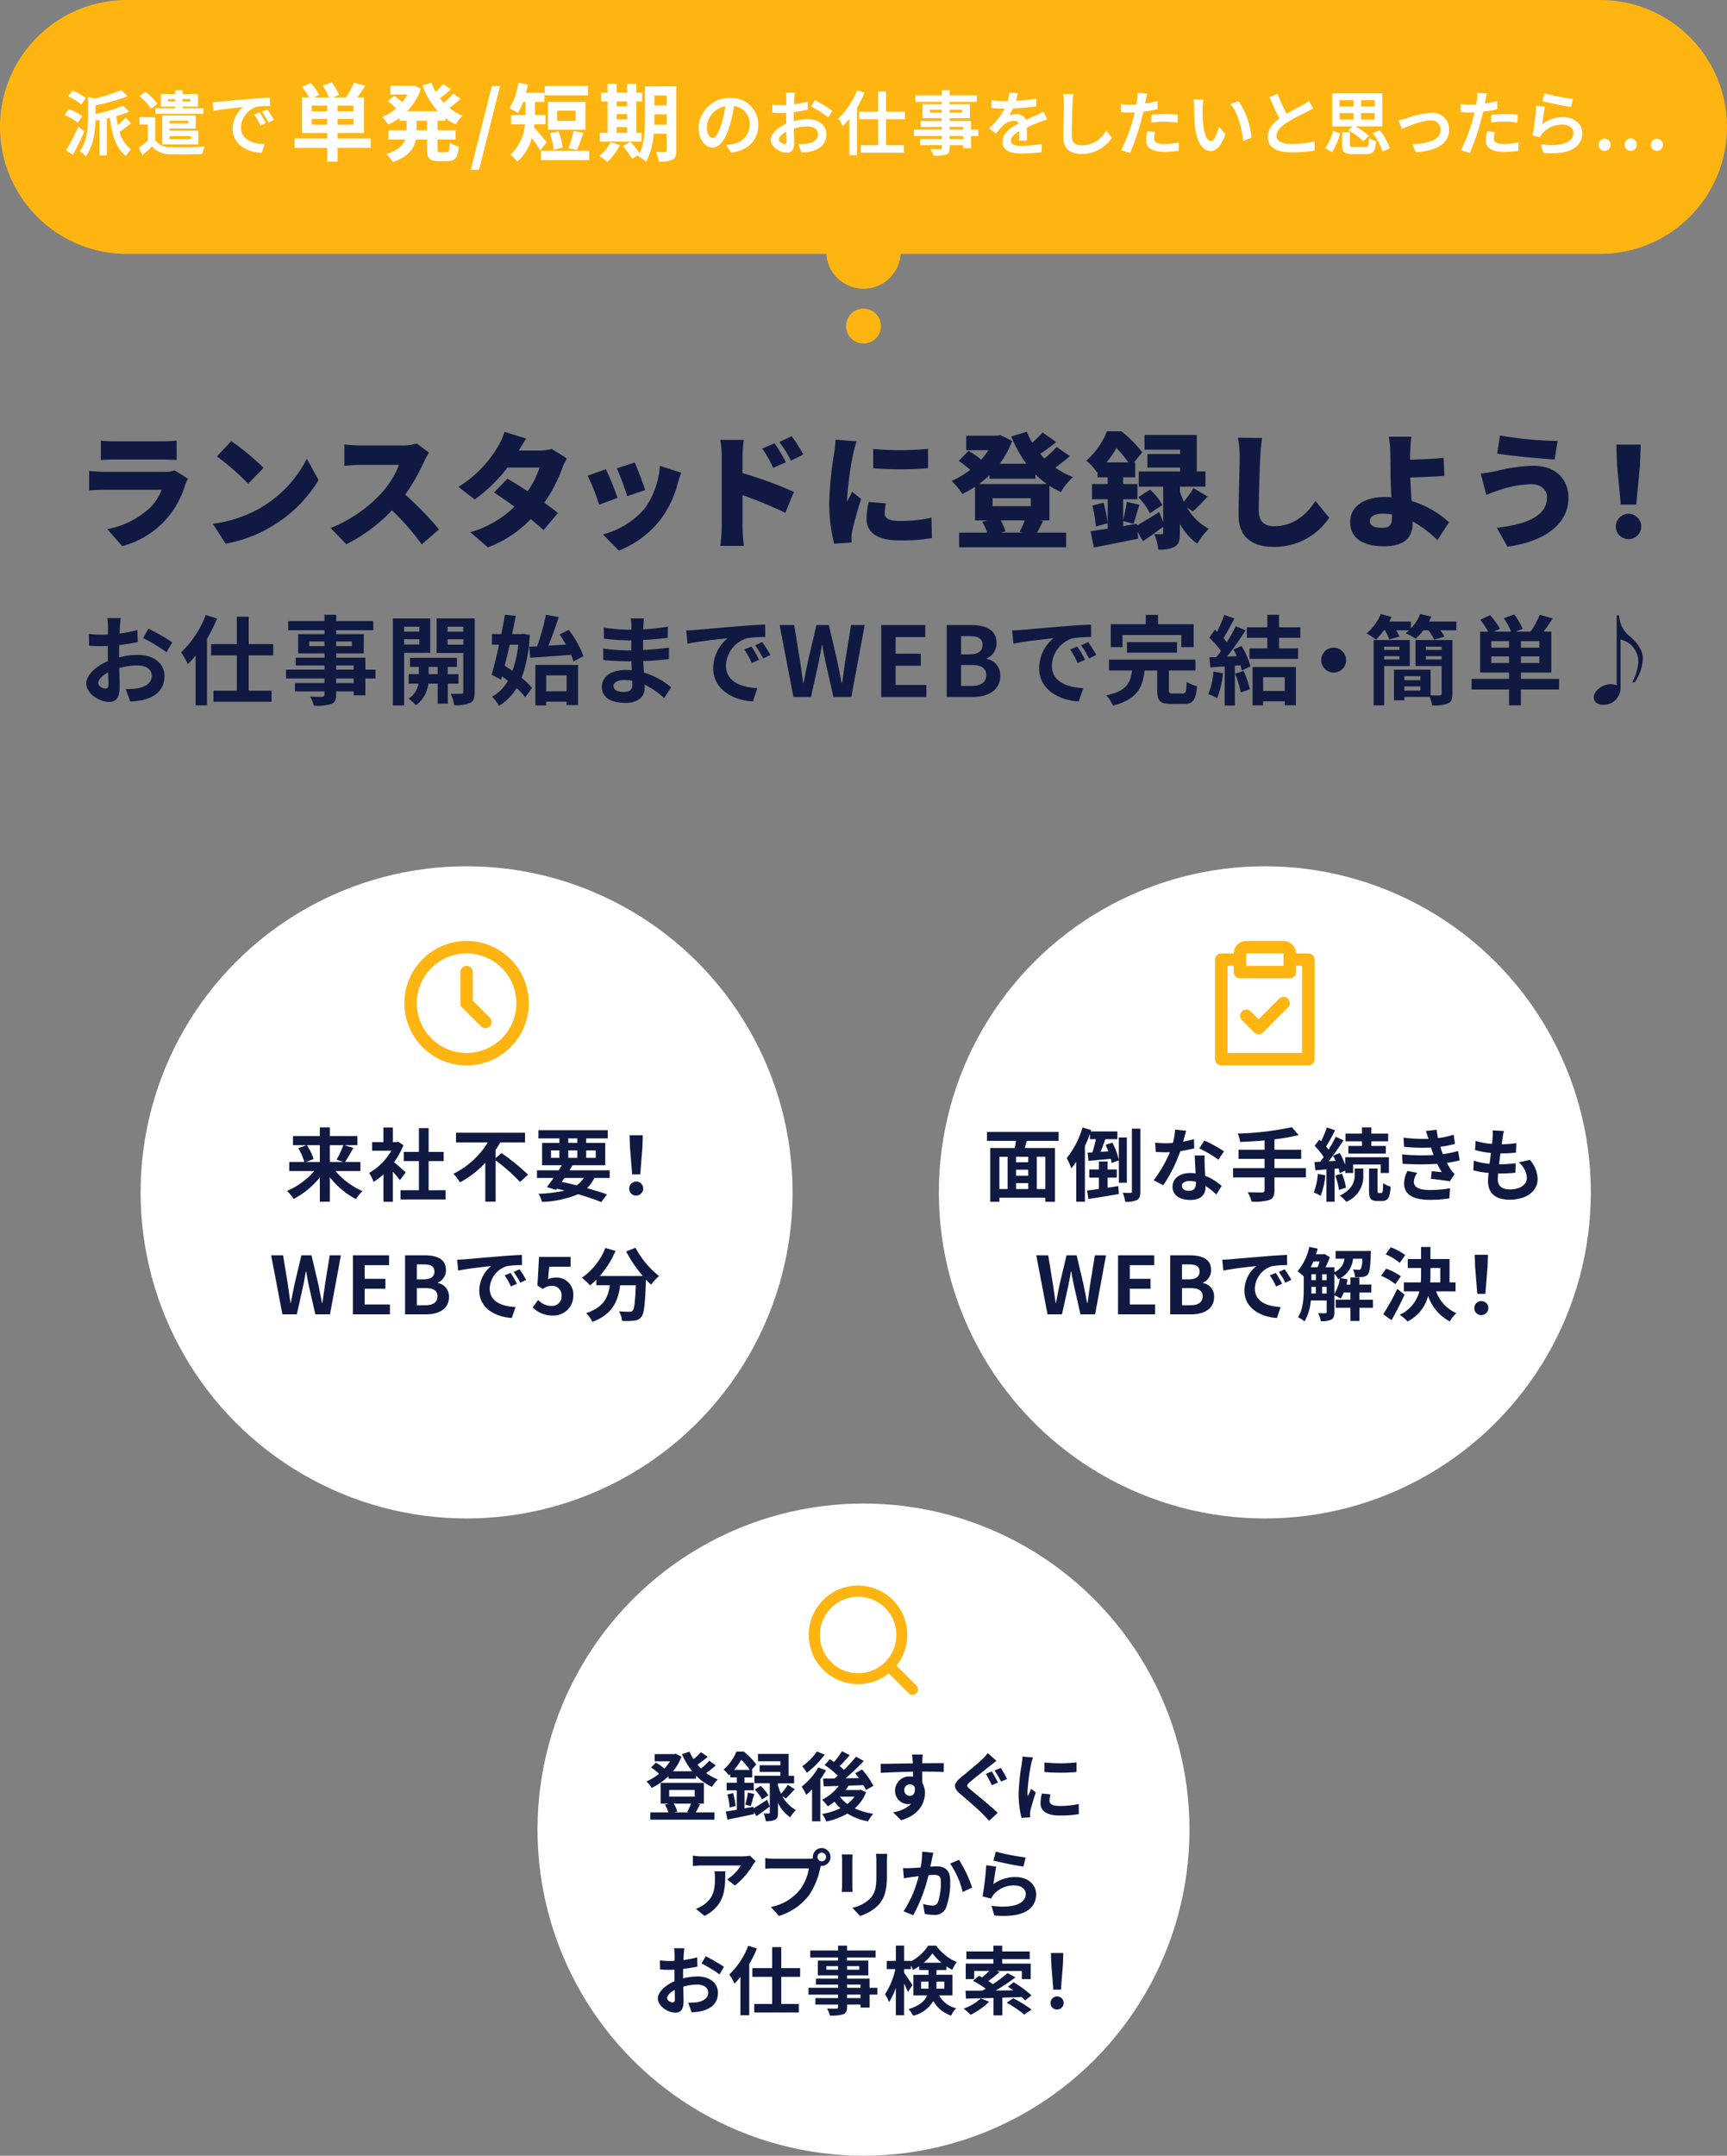 <svg xmlns="http://www.w3.org/2000/svg" width="347" height="433" viewBox="0 0 347 433">
  <rect x="0" y="0" width="347" height="433" fill="#808080" stroke="none"/>
  <g id="グループ_1559" data-name="グループ 1559" transform="translate(-14 -15.217)">
    <g id="グループ_1558" data-name="グループ 1558">
      <g id="グループ_251" data-name="グループ 251" transform="translate(14 15.217)">
        <path id="長方形_215" data-name="長方形 215" d="M53.5,30.217h296a25.5,25.5,0,0,1,25.5,25.5h0a25.5,25.5,0,0,1-25.5,25.5H53.5A25.5,25.5,0,0,1,28,55.717h0A25.5,25.5,0,0,1,53.5,30.217Z" transform="translate(-28 -30.217)" fill="#ffb511"/>
        <circle id="楕円形_8" data-name="楕円形 8" cx="7.5" cy="7.5" r="7.5" transform="translate(166 43)" fill="#ffb511"/>
        <circle id="楕円形_9" data-name="楕円形 9" cx="3.5" cy="3.5" r="3.5" transform="translate(170 62)" fill="#ffb511"/>
      </g>
      <g id="グループ_1311" data-name="グループ 1311" transform="translate(26.966 31.752)">
        <g id="のお仕事をしたいと思ったら_" data-name="のお仕事をしたいと思ったら " transform="translate(127.391 1.593)" style="isolation: isolate">
          <g id="グループ_1304" data-name="グループ 1304">
            <g id="グループ_1303" data-name="グループ 1303" style="isolation: isolate">
              <g id="グループ_1289" data-name="グループ 1289" transform="translate(0 1.556)">
                <path id="パス_1860" data-name="パス 1860" d="M314.268,79.009l.2-.019A8.508,8.508,0,0,0,315.7,78.8a3.927,3.927,0,0,0,3.292-3.854,3.6,3.6,0,0,0-3.159-3.766,27.4,27.4,0,0,1-.826,3.831c-.871,2.96-2.083,4.525-3.507,4.525-1.37,0-2.785-1.5-2.785-4a6.184,6.184,0,0,1,6.383-5.949,5.331,5.331,0,0,1,5.613,5.4c0,3.047-1.963,5.076-5.385,5.569l-.081.012Zm-.172-7.79a4.564,4.564,0,0,0-3.717,4.173c0,1.462.585,2.227,1.163,2.227.421,0,1.077-.517,1.812-2.977A21.809,21.809,0,0,0,314.1,71.219Z" transform="translate(-308.715 -69.583)" fill="#fff"/>
              </g>
              <g id="グループ_1290" data-name="グループ 1290" transform="translate(14.505 0.478)">
                <path id="パス_1861" data-name="パス 1861" d="M340.929,79.507c-1.266,0-3.205-1.16-3.205-2.589,0-1.288,1.542-2.542,3.094-3.232V72.9c0-.449,0-.932.01-1.419-.293.021-.56.032-.8.032-.761,0-1.317-.021-1.859-.07l-.111-.01-.05-1.6.145.018a13.992,13.992,0,0,0,1.846.111c.255,0,.537-.011.841-.033,0-.339.005-.637.009-.873,0-.165.005-.3.005-.4a8.869,8.869,0,0,0-.082-1.086l-.024-.146h1.834l-.022.145c-.042.261-.083.735-.111,1.069l-.011.28c-.01.251-.021.54-.037.856a17.206,17.206,0,0,0,2.59-.511l.156-.045.033,1.637-.1.023c-.772.173-1.758.336-2.719.451-.013.523-.025,1.043-.025,1.513v.325a10.942,10.942,0,0,1,2.787-.408c2.225,0,3.779,1.249,3.779,3.037,0,1.764-1.079,2.953-3.12,3.439a10.96,10.96,0,0,1-1.8.214l-.094,0-.6-1.687.181,0c.145,0,.292.007.439.007a5.8,5.8,0,0,0,1.212-.1c.786-.15,2.1-.595,2.1-1.894,0-.944-.83-1.555-2.115-1.555a9.31,9.31,0,0,0-2.744.428c.007.553.021,1.106.033,1.59.012.507.022.938.022,1.217C342.426,78.858,341.951,79.507,340.929,79.507Zm-.08-4.234c-.894.479-1.5,1.112-1.5,1.575s.753.911,1.191.911c.087,0,.351,0,.351-.519,0-.242-.008-.59-.018-1C340.863,75.943,340.855,75.617,340.849,75.273Zm8.311-2.953a20.131,20.131,0,0,0-3.207-2.054l-.116-.061.74-1.278.105.052a24.98,24.98,0,0,1,3.325,2.03l.088.068-.824,1.345Z" transform="translate(-337.724 -67.427)" fill="#fff"/>
              </g>
              <g id="グループ_1291" data-name="グループ 1291" transform="translate(28.067)">
                <path id="パス_1862" data-name="パス 1862" d="M367.078,79.533v-7.3a13.882,13.882,0,0,1-1.2,1.319l-.13.126-.072-.167a7.96,7.96,0,0,0-.753-1.274l-.072-.092.087-.078A15.087,15.087,0,0,0,368.6,66.58l.043-.109,1.487.484-.053.126a23.186,23.186,0,0,1-1.46,2.912v9.54Zm2.31-.518v-1.51h3.486v-5.21h-3.835v-1.51h3.835V66.711h1.581v4.074h3.793v1.51h-3.793v5.21h3.57v1.51Z" transform="translate(-364.849 -66.471)" fill="#fff"/>
              </g>
              <g id="グループ_1292" data-name="グループ 1292" transform="translate(43.275 0.002)">
                <path id="パス_1863" data-name="パス 1863" d="M399.168,79.6l-.023-.1a3.946,3.946,0,0,0-.431-1.01l-.131-.2.24.009c.451.017.926.023,1.286.023.25,0,.445,0,.535-.009.2-.011.219-.04.219-.2v-.617H396.5v-1.23h4.368v-.618h-5.6V74.385h5.6v-.548h-4.242V72.663h4.242v-.576h-3.878V69.261h3.878V68.8h-5.306V67.5h5.306V66.475h1.566V67.5h5.46v1.3h-5.46v.464H406.5v2.826H402.43v.576h4.3v1.722h1.457v1.272h-1.457v2.45h-1.566v-.6H402.43v.6c0,.746-.2,1.1-.739,1.306a8.285,8.285,0,0,1-2.424.19Zm5.994-3.33v-.618H402.43v.618Zm0-1.89v-.548H402.43v.548Zm-.224-3.416v-.59H402.43v.59Zm-4.073,0v-.59h-2.383v.59Z" transform="translate(-395.264 -66.475)" fill="#fff"/>
              </g>
              <g id="グループ_1293" data-name="グループ 1293" transform="translate(58.367 0.483)">
                <path id="パス_1864" data-name="パス 1864" d="M432,79.666c-2.581,0-3.835-.77-3.835-2.352,0-1.757,1.634-2.857,3.268-3.7a1.051,1.051,0,0,0-.987-.517,3.426,3.426,0,0,0-2.237.974,14.965,14.965,0,0,0-1.251,1.47l-.076.1-.108-.059-1.324-.985.109-.1a14.275,14.275,0,0,0,3.049-3.872H428.4c-.563,0-1.538-.026-2.346-.084l-.116-.008V68.952l.144.021a18.228,18.228,0,0,0,2.389.152h.006c.235,0,.48,0,.727-.01a6.779,6.779,0,0,0,.29-1.552l.008-.127,1.726.132-.03.14c-.074.347-.173.811-.331,1.354a32.062,32.062,0,0,0,3.925-.4l.147-.026V70.2l-.108.015a42.749,42.749,0,0,1-4.543.363,11.917,11.917,0,0,1-.8,1.428,4.673,4.673,0,0,1,1.434-.248,1.988,1.988,0,0,1,1.945,1.145c.416-.193.8-.361,1.154-.518.34-.15.658-.29.964-.433.461-.2.877-.389,1.327-.615l.117-.058.685,1.536-.134.042c-.406.125-1.005.349-1.419.515-.725.284-1.589.631-2.524,1.055l.016,1.05c.008.536.016,1.071.024,1.457l0,.128h-1.59l.008-.132c.025-.431.038-1.1.051-1.724v-.027c-1.193.679-1.706,1.257-1.706,1.913,0,.745.6,1.023,2.2,1.023a23.654,23.654,0,0,0,3.87-.363l.152-.027-.05,1.675-.106.013A35.782,35.782,0,0,1,432,79.666Z" transform="translate(-425.449 -67.437)" fill="#fff"/>
              </g>
              <g id="グループ_1294" data-name="グループ 1294" transform="translate(73.233 0.743)">
                <path id="パス_1865" data-name="パス 1865" d="M458.906,80.01c-2.408,0-3.681-1.162-3.681-3.359,0-1.093.043-2.69.08-4.1.031-1.151.06-2.239.06-2.844a8.01,8.01,0,0,0-.151-1.6l-.033-.153,2.093.017-.023.144a12.626,12.626,0,0,0-.152,1.593c-.07,1.568-.168,4.772-.168,6.716,0,1.254.655,1.864,2,1.864a5.538,5.538,0,0,0,4.824-2.829l.094-.139,1.16,1.422-.054.077A7.225,7.225,0,0,1,458.906,80.01Z" transform="translate(-455.181 -67.956)" fill="#fff"/>
              </g>
              <g id="グループ_1295" data-name="グループ 1295" transform="translate(84.852 0.523)">
                <path id="パス_1866" data-name="パス 1866" d="M478.474,79.007l.077-.132a32.06,32.06,0,0,0,2.367-6.242c.1-.382.2-.787.3-1.194-.345.012-.67.022-.974.022-.7,0-1.2-.017-1.676-.056l-.113-.009-.033-1.629.143.018a13.173,13.173,0,0,0,1.693.111c.464,0,.888-.016,1.293-.048l.043-.249c.047-.272.088-.51.108-.7a5.576,5.576,0,0,0,.056-1.235l-.014-.147,1.974.147-.035.144c-.083.349-.209.92-.264,1.2-.033.191-.077.411-.129.651a23.159,23.159,0,0,0,2.341-.46l.156-.041V70.8l-.1.023a24.663,24.663,0,0,1-2.74.468c-.135.578-.283,1.191-.429,1.752a42.234,42.234,0,0,1-2.221,6.462l-.048.1Zm8.655.364c-2.346,0-3.639-.8-3.639-2.253a8.369,8.369,0,0,1,.241-1.777l.024-.109,1.558.151-.036.142a5.043,5.043,0,0,0-.178,1.187c0,.463.212,1.079,2.045,1.079a15.505,15.505,0,0,0,2.778-.278l.152-.027-.05,1.675-.106.013A21.85,21.85,0,0,1,487.129,79.37Zm2.545-5.881a17.346,17.346,0,0,0-2.364-.181,23.36,23.36,0,0,0-2.632.153l-.139.016V71.921l.114-.01c.871-.08,1.829-.126,2.629-.126a23.666,23.666,0,0,1,2.464.112l.116.012-.05,1.6Z" transform="translate(-478.419 -67.518)" fill="#fff"/>
              </g>
              <g id="グループ_1296" data-name="グループ 1296" transform="translate(99.426 1.847)">
                <path id="パス_1867" data-name="パス 1867" d="M511.083,80.512c-1.005,0-2.76-.668-3.219-5.138a36.112,36.112,0,0,1-.154-3.765,6.992,6.992,0,0,0-.109-1.288l-.035-.155,2.012.033-.025.145a11.379,11.379,0,0,0-.138,1.49c-.011.652-.012,1.923.1,3.139.217,2.268.8,3.568,1.6,3.568.576,0,1.177-1.359,1.517-2.706l.06-.235L514,77.142l-.026.068C513.13,79.494,512.24,80.512,511.083,80.512Zm6.456-2.17c-.22-2.222-.986-5.423-2.422-7.128L515,71.072l1.644-.547.055.069a15.384,15.384,0,0,1,2.532,7.166l.007.093-1.682.653Z" transform="translate(-507.566 -70.166)" fill="#fff"/>
              </g>
              <g id="グループ_1297" data-name="グループ 1297" transform="translate(114.381 0.704)">
                <path id="パス_1868" data-name="パス 1868" d="M542.292,79.649c-3.195,0-4.815-1.055-4.815-3.135,0-1.356.745-2.526,2.342-3.677-.606-1.122-1.245-2.554-1.954-4.169l-.052-.117,1.625-.672.045.122a32.374,32.374,0,0,0,1.766,3.9c.8-.474,1.645-.922,2.333-1.285.353-.187.664-.351.9-.484a7.581,7.581,0,0,0,1.1-.729l.112-.092.909,1.5-.106.065c-.339.209-.714.413-1.214.663-.2.1-.451.228-.73.367a35.482,35.482,0,0,0-3.373,1.838c-1.319.869-1.96,1.723-1.96,2.612,0,1.038,1.069,1.611,3.011,1.611a20.61,20.61,0,0,0,4.491-.5l.158-.041-.017,1.863-.1.018A26.847,26.847,0,0,1,542.292,79.649Z" transform="translate(-537.477 -67.879)" fill="#fff"/>
              </g>
              <g id="グループ_1298" data-name="グループ 1298" transform="translate(125.894 0.618)">
                <path id="パス_1869" data-name="パス 1869" d="M566.1,79.913c-1.693,0-2.183-.4-2.183-1.763V75.477h1.566V78.15c0,.258,0,.337.743.337h2.38c.5,0,.614-.054.7-1.59l.014-.232.187.139a3.765,3.765,0,0,0,1.144.469l.1.026-.009.107c-.171,1.969-.61,2.508-2.043,2.508ZM560.5,78.719l.092-.115a9.935,9.935,0,0,0,1.476-3.232l.036-.132,1.4.523-.033.112a11.963,11.963,0,0,1-1.517,3.524l-.065.089Zm11.48.529a13.063,13.063,0,0,0-1.788-3.4l-.091-.128,1.4-.589.058.079a13.371,13.371,0,0,1,1.924,3.44l.033.108-1.494.631Zm-3.891-2.021a12.3,12.3,0,0,0-2.782-1.991l-.153-.081.856-.814h-4.087V67.707H572v6.634h-5.453a12.722,12.722,0,0,1,2.643,1.815l.092.09-1.108,1.074Zm2.374-4.271v-1.29h-2.732v1.29Zm-4.242,0v-1.29h-2.816v1.29Zm4.242-2.6V69.091h-2.732v1.262Zm-4.242,0V69.091h-2.816v1.262Z" transform="translate(-560.503 -67.707)" fill="#fff"/>
              </g>
              <g id="グループ_1299" data-name="グループ 1299" transform="translate(140.624 4.538)">
                <path id="パス_1870" data-name="パス 1870" d="M592.763,81.839l.185-.006c2.062-.065,5.521-.534,5.521-2.941a1.862,1.862,0,0,0-2.088-1.821c-.792,0-2.408.285-5.607,1.642l-.117.049-.693-1.717.152-.027c.387-.067.911-.213,1.373-.347l.29-.094a17.588,17.588,0,0,1,4.714-1.031,3.334,3.334,0,0,1,3.667,3.359c0,2.66-2.349,4.271-6.613,4.535l-.088.006Z" transform="translate(-589.963 -75.547)" fill="#fff"/>
              </g>
              <g id="グループ_1300" data-name="グループ 1300" transform="translate(153.116 0.523)">
                <path id="パス_1871" data-name="パス 1871" d="M615,79.007l.076-.132a32.064,32.064,0,0,0,2.368-6.242c.1-.382.2-.787.3-1.194-.345.012-.67.022-.974.022-.7,0-1.2-.017-1.677-.056l-.112-.009-.033-1.629.143.018a13.18,13.18,0,0,0,1.693.111c.464,0,.888-.016,1.293-.048l.042-.249c.047-.272.089-.51.108-.7a5.573,5.573,0,0,0,.056-1.235l-.013-.147,1.973.147-.034.144c-.083.349-.209.92-.265,1.2-.033.191-.076.411-.128.651a23.176,23.176,0,0,0,2.341-.46l.156-.041V70.8l-.1.023a24.663,24.663,0,0,1-2.741.468c-.135.578-.282,1.191-.428,1.752a42.239,42.239,0,0,1-2.221,6.462l-.048.1Zm8.654.364c-2.346,0-3.639-.8-3.639-2.253a8.363,8.363,0,0,1,.241-1.777l.024-.109,1.558.151-.036.142a5.065,5.065,0,0,0-.178,1.187c0,.463.212,1.079,2.045,1.079a15.5,15.5,0,0,0,2.777-.278l.152-.027-.05,1.675-.106.013A21.842,21.842,0,0,1,623.657,79.37ZM626.2,73.49a17.335,17.335,0,0,0-2.364-.181,23.351,23.351,0,0,0-2.632.153l-.139.016V71.921l.114-.01c.871-.08,1.829-.126,2.63-.126a23.674,23.674,0,0,1,2.464.112l.115.012-.05,1.6Z" transform="translate(-614.947 -67.518)" fill="#fff"/>
              </g>
              <g id="グループ_1301" data-name="グループ 1301" transform="translate(167.572 0.612)">
                <path id="パス_1872" data-name="パス 1872" d="M647.737,79.741c-.51,0-1.057-.024-1.627-.072l-.085-.007-.5-1.707.189.024a16.027,16.027,0,0,0,1.987.134c2.745,0,4.383-.924,4.383-2.474,0-.958-.919-1.654-2.185-1.654a5.155,5.155,0,0,0-4.034,1.733,2.709,2.709,0,0,0-.459.715l-.044.091-1.505-.359.026-.119a52.216,52.216,0,0,0,.711-5.736l.008-.134,1.752.232-.029.133c-.144.649-.316,1.9-.441,2.805-.026.191-.05.37-.073.531a6.844,6.844,0,0,1,4.2-1.388c2.222,0,3.835,1.336,3.835,3.177C653.849,77.188,653.055,79.741,647.737,79.741Zm3.758-9.326c-1.344-.179-4.439-.822-5.544-1.109l-.122-.031.415-1.578.125.039a40.936,40.936,0,0,0,5.477,1.073l.142.014-.38,1.607Z" transform="translate(-643.86 -67.696)" fill="#fff"/>
              </g>
              <g id="グループ_1302" data-name="グループ 1302" transform="translate(180.839 9.662)">
                <path id="パス_1873" data-name="パス 1873" d="M682.11,88.313a1.2,1.2,0,0,1-1.2-1.245,1.2,1.2,0,1,1,2.406,0A1.2,1.2,0,0,1,682.11,88.313Zm-5.263,0a1.2,1.2,0,0,1-1.2-1.245,1.211,1.211,0,1,1,2.419,0A1.2,1.2,0,0,1,676.847,88.313Zm-5.25,0a1.2,1.2,0,0,1-1.2-1.245,1.2,1.2,0,1,1,2.406,0A1.2,1.2,0,0,1,671.6,88.313Z" transform="translate(-670.394 -85.795)" fill="#fff"/>
              </g>
            </g>
          </g>
        </g>
        <g id="派遣で" transform="translate(0 1.556)" style="isolation: isolate">
          <g id="グループ_1309" data-name="グループ 1309">
            <g id="グループ_1308" data-name="グループ 1308" style="isolation: isolate">
              <g id="グループ_1305" data-name="グループ 1305">
                <path id="パス_1874" data-name="パス 1874" d="M58.07,79.568a3.168,3.168,0,0,0-.958-.784l-.134-.064.085-.121c1.419-2,1.6-4.738,1.6-6.9V67.74l1.249.359a27.124,27.124,0,0,0,5.318-1.664l.076-.037,1.311,1.211-.179.076a36.116,36.116,0,0,1-6.279,1.779v1.719a25.547,25.547,0,0,0,5.462-1.612l.08-.04,1.217,1.2-.17.074a19.273,19.273,0,0,1-2.405.818c.071.606.171,1.209.305,1.834A14.989,14.989,0,0,0,66.128,72l.092-.108,1.069,1.171-.433.337c-.637.5-1.295,1.01-1.858,1.393a6.181,6.181,0,0,0,2.192,3.429l.134.093-.125.105a4.975,4.975,0,0,0-.868,1.085l-.072.128-.115-.09c-1.646-1.3-2.607-3.645-3.109-7.586h0c-.2.049-.393.1-.593.141V79.51H60.96V72.4l-.67.12-.027-.117a2.824,2.824,0,0,0-.1-.344c-.039,3.335-.656,5.8-1.883,7.515l-.1.146ZM54.237,78.5l.063-.1A43.522,43.522,0,0,0,56.645,73.9l.066-.145,1.21.941-.039.089c-.658,1.514-1.481,3.2-2.2,4.5l-.066.118Zm2.243-5.628a10.142,10.142,0,0,0-2.4-1.407l-.146-.061.864-1.185.089.033A10.958,10.958,0,0,1,57.4,71.588l.091.073-.9,1.3Zm.7-3.658a10.058,10.058,0,0,0-2.387-1.5l-.141-.064.864-1.152.089.035a9.457,9.457,0,0,1,2.5,1.425l.081.073-.9,1.288Z" transform="translate(-53.933 -66.398)" fill="#fff"/>
              </g>
              <g id="グループ_1306" data-name="グループ 1306" transform="translate(14.887 0.038)">
                <path id="パス_1875" data-name="パス 1875" d="M83.706,78.055l.09-.063a19.23,19.23,0,0,0,1.753-1.382V73.361h-1.68V71.907h3.176v4.584A3.548,3.548,0,0,0,90.187,77.9c.5.022,1.174.034,1.961.034,1.688,0,3.507-.052,4.634-.132l.214-.015-.092.193a6.185,6.185,0,0,0-.4,1.2l-.019.1-.1,0c-1.007.043-2.585.071-4.019.071-.873,0-1.632-.01-2.193-.03a4.733,4.733,0,0,1-3.787-1.563c-.59.573-1.178,1.116-1.8,1.657l-.119.105Zm4.741-.7V71.543h6.731v2.63H89.915v.394h5.81v2.784Zm5.8-1.076v-.6H89.915v.6ZM93.7,73.111v-.52H89.915v.52ZM87.1,71.205V70.087h3.948v-.324H88.167V67.231h2.884v-.756h1.5v.756h3.066v2.532H92.547v.324h4.159v1.118Zm7-2.462v-.506H92.547v.506Zm-3.052,0v-.506H89.607v.506Zm-4.912,1.334a10.012,10.012,0,0,0-2.126-2.3l-.126-.1,1.2-.88.075.059A10.607,10.607,0,0,1,87.4,69.124l.058.1L86.21,70.2Z" transform="translate(-83.706 -66.475)" fill="#fff"/>
              </g>
              <g id="グループ_1307" data-name="グループ 1307" transform="translate(29.765 1.532)">
                <path id="パス_1876" data-name="パス 1876" d="M123.212,80.539c-2.854-.146-5.732-1.691-5.732-4.816a5.788,5.788,0,0,1,2.064-4.38c-2.748.279-4.74.542-5.777.764l-.138.03-.165-1.8.134,0c.5-.013,1-.04,1.292-.07,1.059-.1,3.534-.337,6.092-.56,1.452-.122,2.864-.209,3.871-.239l.129,0v1.668h-.125a13.2,13.2,0,0,0-2.7.192,4.526,4.526,0,0,0-3,4.093c0,2.768,2.864,3.3,4.57,3.375l.167.007-.588,1.745Zm-.2-5.6a13.236,13.236,0,0,0-1.109-1.942l-.087-.125,1.075-.465.058.085a19.636,19.636,0,0,1,1.156,1.946l.059.117-1.1.5Zm1.611-.612a12.951,12.951,0,0,0-1.165-1.914l-.093-.125,1.076-.483.059.084a20.58,20.58,0,0,1,1.2,1.918l.061.115-1.081.514Z" transform="translate(-113.464 -69.463)" fill="#fff"/>
              </g>
            </g>
          </g>
        </g>
        <g id="単発_短期" data-name="単発 短期" transform="translate(46.214)" style="isolation: isolate">
          <g id="グループ_1310" data-name="グループ 1310" style="isolation: isolate">
            <path id="パス_1877" data-name="パス 1877" d="M161.676,76.442H155v2.771h-2.074V76.442h-6.561v-1.87h6.561V73.467h-5.065V66.312h1.427a17.361,17.361,0,0,0-1.41-2.091l1.734-.8a14.286,14.286,0,0,1,1.717,2.38l-1.054.51h3.008A11.438,11.438,0,0,0,152,63.966l1.819-.68a12.938,12.938,0,0,1,1.5,2.533l-1.224.493h2.6a15.641,15.641,0,0,0,1.6-2.958l2.26.646c-.51.816-1.071,1.632-1.581,2.312h1.343v7.156H155v1.105h6.68Zm-8.755-8.482h-3.111V69.1h3.111Zm0,3.841V70.646h-3.111V71.8Zm5.3-3.841H155V69.1h3.229Zm0,2.685H155V71.8h3.229Z" transform="translate(-146.361 -63.286)" fill="#fff"/>
            <path id="パス_1878" data-name="パス 1878" d="M192.685,71.088v1.921h3.62v1.853h-3.62V76.7c0,.612.068.714.544.714h1.309c.442,0,.527-.34.6-1.938a5.025,5.025,0,0,0,1.819.8c-.2,2.243-.731,2.924-2.227,2.924h-1.853c-1.835,0-2.294-.6-2.294-2.482V74.862h-2.243c-.374,1.785-1.5,3.467-4.641,4.521a7.688,7.688,0,0,0-1.292-1.615c2.345-.714,3.365-1.768,3.79-2.907h-3.366V73.009h3.638V71.088h-1.428v-.561a13.944,13.944,0,0,1-2.26,1.342,8.788,8.788,0,0,0-1.224-1.529,10.536,10.536,0,0,0,2.822-1.751,18.07,18.07,0,0,0-1.682-1.445l1.275-1.053c.51.356,1.156.85,1.632,1.257a9.506,9.506,0,0,0,1.071-1.529H183.2V64.085h4.437l.357-.068,1.342.629a11.819,11.819,0,0,1-2.754,4.521h6.154a15.56,15.56,0,0,1-3.094-5.2l1.819-.51a11.81,11.81,0,0,0,.85,1.819,16.232,16.232,0,0,0,1.513-1.581l1.529,1.088c-.7.629-1.479,1.292-2.176,1.8.238.306.493.6.748.884a14.3,14.3,0,0,0,1.921-1.835l1.479,1.053a22.73,22.73,0,0,1-2.261,1.836,10.383,10.383,0,0,0,2.652,1.564,7.256,7.256,0,0,0-1.394,1.734,11.846,11.846,0,0,1-2.091-1.275v.544Zm-2.108,0h-2.091v1.921h2.091Z" transform="translate(-163.956 -63.371)" fill="#fff"/>
            <path id="パス_1879" data-name="パス 1879" d="M221.415,64.815h1.649l-4.215,16.794h-1.666Z" transform="translate(-181.772 -64.05)" fill="#fff"/>
            <path id="パス_1880" data-name="パス 1880" d="M238.908,77.055a27.883,27.883,0,0,0-1.717-2.5,9.666,9.666,0,0,1-2.907,4.76,6.96,6.96,0,0,0-1.394-1.429,9,9,0,0,0,2.924-6.085h-2.788v-1.87h2.89V67.3h-.459a13.682,13.682,0,0,1-1.054,2.227,10.473,10.473,0,0,0-1.717-.935,13.357,13.357,0,0,0,1.818-5.133l1.9.357c-.1.561-.238,1.122-.374,1.666h3.706V67.3h-1.9v2.634h2.108V71.8h-2.227c-.018.221-.034.425-.069.646.68.7,2.176,2.5,2.55,2.941Zm9.825.068v1.87h-9.706v-1.87Zm-.238-11.134h-8.686v-1.87h8.686Zm-.526,6.9h-7.531V67.3h7.531Zm-6.375,4.046a13.853,13.853,0,0,0-.765-3.3l1.717-.408a11.945,11.945,0,0,1,.85,3.247Zm4.4-7.87h-3.705v2.056H246Zm-1.445,7.53a18.677,18.677,0,0,0,1.037-3.467l1.988.424c-.459,1.242-.918,2.6-1.326,3.434Z" transform="translate(-189.524 -63.371)" fill="#fff"/>
            <path id="パス_1881" data-name="パス 1881" d="M272.96,76.154a11.961,11.961,0,0,1-2.516,3.4,11.473,11.473,0,0,0-1.615-1.207,7.859,7.859,0,0,0,2.243-2.754Zm4.352-.681h-8.346V73.706h1.529V67.4h-1.326V65.632h1.326v-1.8h1.819v1.8h2.108v-1.8h1.853v1.8h1.156V67.4h-1.156v6.306h1.037Zm-5-8.074v.985h2.108V67.4Zm0,3.6h2.108V69.932h-2.108Zm0,2.7h2.108V72.55h-2.108ZM284.3,77.258c0,1-.186,1.53-.781,1.853a5.843,5.843,0,0,1-2.72.357,7.327,7.327,0,0,0-.578-1.921c.731.051,1.547.034,1.785.034.255,0,.34-.085.34-.357V73.876h-2.584a13.945,13.945,0,0,1-1.53,5.66,5.837,5.837,0,0,0-1.6-1.138c.051-.1.119-.187.17-.289l-1.411.8a16.9,16.9,0,0,0-1.819-2.566l1.53-.833a18.48,18.48,0,0,1,1.836,2.312c.986-2.125,1.071-5,1.071-7.207V64.374H284.3Zm-1.955-5.184v-2.09h-2.448v.629c0,.441,0,.934-.017,1.462Zm-2.448-5.865V68.2h2.448V66.21Z" transform="translate(-207.595 -63.558)" fill="#fff"/>
          </g>
        </g>
      </g>
      <g id="ランスタッドに登録しよう_" data-name="ランスタッドに登録しよう " transform="translate(31.912 101.841)" style="isolation: isolate">
        <g id="グループ_1312" data-name="グループ 1312" style="isolation: isolate">
          <path id="パス_1882" data-name="パス 1882" d="M83.124,216.065a17.888,17.888,0,0,1-12.65,12.351l-3.025-3.425a17.141,17.141,0,0,0,8.6-4.275,9.811,9.811,0,0,0,2.326-3.625H67c-.625,0-2.05.025-3.175.125v-3.9c1.15.1,2.325.176,3.175.176H78.9a5.81,5.81,0,0,0,2.1-.3l2.675,1.676A9.7,9.7,0,0,0,83.124,216.065Zm-14.15-8.7h9.475a28.2,28.2,0,0,0,2.95-.15v3.9c-.7-.05-2.05-.1-3-.1H68.974c-.85,0-2.05.026-2.8.1v-3.9A24.086,24.086,0,0,0,68.974,207.365Z" transform="translate(-63.823 -205.34)" fill="#0f1941"/>
          <path id="パス_1883" data-name="パス 1883" d="M122.874,220.965a24.163,24.163,0,0,0,9.55-10l2.35,4.275a27.039,27.039,0,0,1-9.726,9.476,26.681,26.681,0,0,1-8.95,3.3l-2.576-4A25.732,25.732,0,0,0,122.874,220.965Zm.85-8.176-3.1,3.176a52.08,52.08,0,0,0-6.276-5.476l2.876-3.075A50.527,50.527,0,0,1,123.724,212.789Z" transform="translate(-88.673 -205.439)" fill="#0f1941"/>
          <path id="パス_1884" data-name="パス 1884" d="M179.625,212.064a38.772,38.772,0,0,1-3.775,6.6,66.663,66.663,0,0,1,6.8,6.975l-3.475,3.025a49.618,49.618,0,0,0-5.976-6.85,33.494,33.494,0,0,1-9.176,6.826l-3.15-3.276A27.875,27.875,0,0,0,171.1,218.34a18.333,18.333,0,0,0,3.5-5.65h-7.776c-1.125,0-2.5.15-3.2.2v-4.3a29.668,29.668,0,0,0,3.2.2h8.35a10.577,10.577,0,0,0,3-.375l2.476,1.825A14.047,14.047,0,0,0,179.625,212.064Z" transform="translate(-112.348 -205.939)" fill="#0f1941"/>
          <path id="パス_1885" data-name="パス 1885" d="M224.35,207.465H228.5a9.4,9.4,0,0,0,2.475-.326l3.05,1.9a13.1,13.1,0,0,0-.975,2.05,29.3,29.3,0,0,1-3.575,6.85c1.075.775,2.05,1.5,2.75,2.051l-2.9,3.45c-.65-.6-1.55-1.376-2.576-2.2a23.456,23.456,0,0,1-8.6,5.675l-3.525-3.05a20.9,20.9,0,0,0,8.85-5.126c-1.5-1.1-2.975-2.125-4.1-2.851l2.7-2.774c1.15.674,2.6,1.575,4.05,2.524a16.8,16.8,0,0,0,2.376-4.75h-6.426a31.251,31.251,0,0,1-6.576,6.4l-3.275-2.526a23.68,23.68,0,0,0,7.926-8.075,13.044,13.044,0,0,0,1.325-2.975l4.375,1.35C225.3,205.84,224.725,206.814,224.35,207.465Z" transform="translate(-138.024 -203.589)" fill="#0f1941"/>
          <path id="パス_1886" data-name="パス 1886" d="M270.175,223.116l-3.7,1.375a45.549,45.549,0,0,0-2.3-5.826l3.651-1.3C268.526,218.766,269.675,221.665,270.175,223.116Zm12.076-2.875a20.494,20.494,0,0,1-3.35,7.1,19.806,19.806,0,0,1-8.476,6.376l-3.175-3.25a16.871,16.871,0,0,0,8.375-5.2,16.668,16.668,0,0,0,3.05-8.576l4.275,1.375C282.6,219.04,282.427,219.641,282.251,220.241Zm-6.525,1.3-3.626,1.25a46.891,46.891,0,0,0-2.075-5.6l3.6-1.175C274.126,217.115,275.351,220.366,275.726,221.54Z" transform="translate(-163.999 -209.74)" fill="#0f1941"/>
          <path id="パス_1887" data-name="パス 1887" d="M317.726,209.439a17.472,17.472,0,0,0-.3-3.251h4.725a29.739,29.739,0,0,0-.25,3.251v3.426a82.671,82.671,0,0,1,10.326,3.774l-1.725,4.226a77.881,77.881,0,0,0-8.6-3.576v6.425c0,.674.15,2.65.275,3.775h-4.751a28.063,28.063,0,0,0,.3-3.775Zm12.9,1.25-2.575,1.125a20.373,20.373,0,0,0-2.2-3.875l2.5-1.05A38.134,38.134,0,0,1,330.627,210.689Zm3.5-1.55-2.5,1.225a21.926,21.926,0,0,0-2.325-3.75l2.475-1.15A31.27,31.27,0,0,1,334.128,209.139Z" transform="translate(-190.624 -204.464)" fill="#0f1941"/>
          <path id="パス_1888" data-name="パス 1888" d="M366.026,209.715a65.622,65.622,0,0,0-1.2,8.925,4.616,4.616,0,0,0,.025.575c.35-.7.65-1.2.975-1.925l1.825,1.45a66.13,66.13,0,0,0-1.8,6.426,8.6,8.6,0,0,0-.151,1.2c0,.275,0,.725.026,1.125l-3.5.225a31.893,31.893,0,0,1-1-8.226,72.169,72.169,0,0,1,.975-9.85,28.04,28.04,0,0,0,.3-2.826l4.225.35A26.3,26.3,0,0,0,366.026,209.715Zm6.35,11.925c0,1.1,1.05,1.525,3.1,1.525a28.741,28.741,0,0,0,6.3-.676l.076,4.1a36.19,36.19,0,0,1-6.576.475c-4.375,0-6.55-1.625-6.55-4.3a14.81,14.81,0,0,1,.45-3.426l3.45.3A8.727,8.727,0,0,0,372.377,221.64Zm8.7-12.976v3.9a70.262,70.262,0,0,1-11,0l-.025-3.876A57.918,57.918,0,0,0,381.078,208.664Z" transform="translate(-212.525 -205.139)" fill="#0f1941"/>
          <path id="パス_1889" data-name="パス 1889" d="M430.052,221.465h-1.9l.625.125c-.45.9-.85,1.7-1.2,2.325H433.4v2.95H411.9v-2.95h5.626a12.071,12.071,0,0,0-.975-2.176l1.1-.274H415.1v-6.751a25.916,25.916,0,0,1-2.55,1.45,13.5,13.5,0,0,0-2.176-2.626,16.829,16.829,0,0,0,3.751-2.225,18.285,18.285,0,0,0-2.3-1.8l1.951-2a15.358,15.358,0,0,1,2.55,1.75,14.976,14.976,0,0,0,1.475-1.9h-4.476v-2.9h6.251l.6-.151,2.375,1.2a18.41,18.41,0,0,1-2.5,4.576h5.35a25.667,25.667,0,0,1-3.025-5.476l3.125-.95a15.154,15.154,0,0,0,1.1,2.2,22.979,22.979,0,0,0,2.076-2.05l2.725,1.925c-1.05.851-2.175,1.7-3.2,2.375.275.326.55.625.85.925a22.24,22.24,0,0,0,2.45-2.325l2.651,1.85c-.926.8-1.976,1.625-2.926,2.3a15.119,15.119,0,0,0,3.551,1.9,13.429,13.429,0,0,0-2.426,3.026,18.641,18.641,0,0,1-2.3-1.276ZM418,212.389a20.5,20.5,0,0,1-2.125,1.775h13.651a18.452,18.452,0,0,1-2.275-1.925v.85H418Zm.625,4.626v1.6H426.3v-1.6Zm5.426,6.775a18.152,18.152,0,0,0,1.025-2.325h-4.825a8.977,8.977,0,0,1,.949,2.2l-.9.25h4.35Z" transform="translate(-237.1 -203.564)" fill="#0f1941"/>
          <path id="パス_1890" data-name="パス 1890" d="M484.777,218.79a10.761,10.761,0,0,0,4.375,4.275,13.771,13.771,0,0,0-2.325,2.975,11.556,11.556,0,0,1-3.5-4v1.85c0,1.426-.176,2.275-1.051,2.775a6.385,6.385,0,0,1-3.275.55,11.9,11.9,0,0,0-.826-3.1c.55.024,1.25.024,1.475.024.25,0,.325-.074.325-.324V222.64c-1.325,1-2.775,2.051-4.076,2.9l-1.074-1.875.125,1.375c-3.051.625-6.35,1.275-8.9,1.775l-.674-3.275c.975-.125,2.175-.325,3.45-.525v-5.9h-3.151v-3.051h3.151v-1.35H466.8v-1.1l-.126.125a10.268,10.268,0,0,0-2.15-2.376,15.151,15.151,0,0,0,4.151-5.9h2.9a25.7,25.7,0,0,1,4.2,4.225l-1.674,2.025h.25v3h-2.425v1.35H474.8v3.051h-2.875v4.175a26.851,26.851,0,0,0,.725-3.65l2.551.6c-.45,1.376-.85,2.825-1.176,3.8l-2.1-.549v1.024l2.775-.475.025.326c1.225-.676,2.85-1.676,4.45-2.676l.8,1.975V214.59h-4.9v-3.05h8.3v-.775H476.8V208.04h6.576v-.876h-7.151v-2.95h10.5v7.326h1.751v3.05h-5.15v.95a16.353,16.353,0,0,0,.8,2.05,20.506,20.506,0,0,0,1.95-2.725l2.825,1.725c-1.049,1.1-2.1,2.225-2.95,2.975ZM468,217.815a28.63,28.63,0,0,1,.825,4.125l-2.375.65a24.978,24.978,0,0,0-.7-4.2Zm4.975-8.1a22.61,22.61,0,0,0-2.375-2.875,23.177,23.177,0,0,1-2,2.875ZM477.3,219.94a12.252,12.252,0,0,0-2.325-3.225l2.35-1.525a11.963,11.963,0,0,1,2.5,3.075Z" transform="translate(-264.174 -203.464)" fill="#0f1941"/>
          <path id="パス_1891" data-name="パス 1891" d="M529.927,209.914c-.125,2.626-.3,8.025-.3,10.776,0,2.4,1.375,3.15,3.076,3.15,3.875,0,6.5-2.275,8.325-5.075l2.75,3.376a13.237,13.237,0,0,1-11.1,5.85c-4.375,0-7.1-1.975-7.1-6.351,0-3.15.224-9.851.224-11.726a18.454,18.454,0,0,0-.375-3.85l4.875.05C530.128,207.289,529.977,208.814,529.927,209.914Z" transform="translate(-294.625 -204.764)" fill="#0f1941"/>
          <path id="パス_1892" data-name="パス 1892" d="M582.628,208.84c-.025.475-.025.95-.025,1.425,1.975-.05,4.776-.15,6.75-.35l.15,3.6c-2.026.175-4.851.275-6.851.326.05,1.375.149,3.1.25,4.725a19.529,19.529,0,0,1,7.525,4.275l-2.325,3.6a21.407,21.407,0,0,0-4.975-3.75v.35c0,2.325-1.076,4.625-5.751,4.625-3.65,0-6.8-1.225-6.8-4.9,0-2.825,2.4-5,7.125-5,.375,0,.775.025,1.15.05-.1-1.926-.175-3.975-.175-5.2,0-1.55-.024-2.7-.049-3.775a17.186,17.186,0,0,0-.3-3.176h4.551C582.753,206.489,582.677,207.739,582.628,208.84Zm-5.551,15.126c1.475,0,1.9-.625,1.9-2.25v-.451a11.312,11.312,0,0,0-1.85-.15c-1.6,0-2.6.525-2.6,1.451C574.528,223.69,575.7,223.965,577.078,223.965Z" transform="translate(-317.2 -204.564)" fill="#0f1941"/>
          <path id="パス_1893" data-name="パス 1893" d="M633.078,214.94a21.522,21.522,0,0,0-6.325,1.2c-.7.2-1.826.651-2.6.951l-1.125-4.3A27.453,27.453,0,0,0,626,212.34a33.98,33.98,0,0,1,7.625-1.1c4.175,0,7.025,2.4,7.025,6.5,0,5.326-5.025,8.8-12.251,9.751l-2.149-3.8c6.275-.675,10.1-2.5,10.1-6.1C636.353,216.19,635.3,214.94,633.078,214.94Zm5.4-8.676-.6,3.725c-3-.2-8.651-.7-11.55-1.2l.574-3.625A75.39,75.39,0,0,0,638.478,206.264Z" transform="translate(-343.425 -204.314)" fill="#0f1941"/>
          <path id="パス_1894" data-name="パス 1894" d="M677.328,225.266a2.55,2.55,0,0,1,5.1,0,2.55,2.55,0,0,1-5.1,0Zm.25-12.3-.15-4.151h4.9l-.15,4.151-.75,7.9h-3.1Z" transform="translate(-370.576 -206.139)" fill="#0f1941"/>
        </g>
      </g>
      <g id="お仕事開始までWEBで完結_簡単_" data-name="お仕事開始までWEBで完結 簡単 " transform="translate(31.338 138.544)" style="isolation: isolate">
        <g id="グループ_1313" data-name="グループ 1313" style="isolation: isolate">
          <path id="パス_1895" data-name="パス 1895" d="M69.424,280.244c-.019.43-.039.9-.058,1.385a23.947,23.947,0,0,0,3.588-.7l.059,2.418c-1.111.254-2.457.449-3.725.6-.02.585-.02,1.189-.02,1.755v.722a16.16,16.16,0,0,1,3.744-.508c3,0,5.363,1.56,5.363,4.251,0,2.3-1.209,4.036-4.31,4.816a17.93,17.93,0,0,1-2.555.312l-.9-2.516a15.085,15.085,0,0,0,2.4-.137c1.58-.293,2.827-1.072,2.827-2.5,0-1.326-1.17-2.107-2.867-2.107a13.151,13.151,0,0,0-3.666.547c.039,1.54.078,3.061.078,3.724,0,2.418-.858,3.062-2.145,3.062-1.892,0-4.563-1.638-4.563-3.705,0-1.7,1.95-3.471,4.348-4.505-.02-.467-.02-.936-.02-1.384v-1.639c-.37.02-.721.039-1.034.039a23.906,23.906,0,0,1-2.73-.1l-.04-2.359a21.635,21.635,0,0,0,2.692.156c.351,0,.741-.02,1.131-.039.02-.683.02-1.248.02-1.58a15.693,15.693,0,0,0-.136-1.715H69.6C69.541,278.9,69.463,279.737,69.424,280.244ZM66.5,292.705c.351,0,.624-.156.624-.819,0-.488-.02-1.385-.059-2.437-1.189.643-1.989,1.442-1.989,2.126C65.076,292.179,65.992,292.705,66.5,292.705Zm13.455-9.3-1.17,1.989a31.025,31.025,0,0,0-4.7-2.847l1.073-1.892A40.749,40.749,0,0,1,79.954,283.4Z" transform="translate(-62.677 -277.709)" fill="#0f1941"/>
          <path id="パス_1896" data-name="パス 1896" d="M107.995,277.982a31.464,31.464,0,0,1-2.008,4.076v13.359h-2.3v-10a19.516,19.516,0,0,1-1.56,1.736,14.692,14.692,0,0,0-1.346-2.379,20.442,20.442,0,0,0,4.953-7.508Zm6.358,7.391v7.1h4.6v2.223H107.293v-2.223h4.68v-7.1h-5.168v-2.262h5.168v-5.5h2.379v5.5h4.934v2.262Z" transform="translate(-81.729 -277.065)" fill="#0f1941"/>
          <path id="パス_1897" data-name="パス 1897" d="M160.918,289.976H158.89v3.393h-2.359v-.8h-3.51v.6c0,1.15-.273,1.618-1.033,1.949a10.265,10.265,0,0,1-3.452.332,7.149,7.149,0,0,0-.76-1.833c.936.039,2.086.039,2.4.039.37-.02.487-.137.487-.487v-.6h-5.928v-1.677h5.928v-.917h-7.722V288.2h7.722v-.839h-5.772V285.8h5.772v-.858h-5.285v-3.861h5.285v-.8h-7.274v-1.833h7.274v-1.267h2.36v1.267h7.45v1.833h-7.45v.8h5.538v3.861H153.02v.858h5.87v2.4h2.028Zm-10.258-6.494v-.936H147.6v.936Zm2.36-.936v.936h3.159v-.936Zm0,5.655h3.51v-.839h-3.51Zm3.51,1.775h-3.51v.917h3.51Z" transform="translate(-102.808 -277.026)" fill="#0f1941"/>
          <path id="パス_1898" data-name="パス 1898" d="M188.139,285.568v10.57h-2.262V278.665h7.508v6.9Zm0-5.246v.995H191.2v-.995Zm3.062,3.569v-1.053h-3.062v1.053Zm5.714,7.859v4.017h-2.028V291.75h-1.872a6.353,6.353,0,0,1-2.5,4.368,8.776,8.776,0,0,0-1.482-1.326,4.571,4.571,0,0,0,1.989-3.042h-1.97v-1.891H191.1V288.4h-1.774v-1.833h9.418V288.4h-1.833v1.463h2.145v1.891Zm-2.028-1.891V288.4h-1.814v1.463Zm7.43,3.568c0,1.189-.215,1.833-.917,2.2a6.93,6.93,0,0,1-3.2.449,8.245,8.245,0,0,0-.7-2.3c.878.039,1.834.039,2.126.019.312,0,.409-.117.409-.391v-7.8h-5.363v-6.942h7.645Zm-5.441-13.1v.995h3.159v-.995Zm3.159,3.608v-1.092h-3.159v1.092Z" transform="translate(-124.277 -277.768)" fill="#0f1941"/>
          <path id="パス_1899" data-name="パス 1899" d="M233.224,281.22a28.865,28.865,0,0,1-1.618,8.638,13.918,13.918,0,0,1,2.087,2.029l-1.385,1.853a14.237,14.237,0,0,0-1.716-1.833,10.653,10.653,0,0,1-3.529,3.568,9.64,9.64,0,0,0-1.4-1.852,8.032,8.032,0,0,0,3.179-3.179c-.39-.312-.8-.624-1.189-.9l-.2.682-1.872-1.014c.468-1.6.994-3.764,1.482-6.025h-1.424v-2.126h1.872c.273-1.345.527-2.671.721-3.88l2.184.214c-.214,1.151-.468,2.4-.741,3.666h1.774l.39-.058Zm-4.017,1.97c-.331,1.462-.682,2.905-1.014,4.231.507.312,1.034.663,1.56,1.034a22.6,22.6,0,0,0,1.17-5.266Zm5.5.331a45.281,45.281,0,0,0,1.774-6.337l2.574.448c-.624,1.93-1.365,4.056-2.087,5.753,1.132-.059,2.321-.136,3.53-.195-.41-.721-.839-1.424-1.268-2.048l1.833-.936a21.5,21.5,0,0,1,2.964,5.284l-2.008,1.073a10.494,10.494,0,0,0-.488-1.345c-2.905.234-5.967.449-8.19.6l-.234-2.223Zm-.351,3.745h8.58v8.053h-2.3v-.683h-4.1v.76h-2.184Zm2.184,2.086v3.2h4.1v-3.2Z" transform="translate(-144.128 -277.026)" fill="#0f1941"/>
          <path id="パス_1900" data-name="パス 1900" d="M278.191,280.049c-.019.2-.019.487-.019.8a40.885,40.885,0,0,0,4.934-.527l-.02,2.243c-1.287.156-3.062.331-4.953.429V285c1.969-.1,3.627-.253,5.206-.468l-.019,2.3c-1.755.2-3.276.331-5.148.39.039.741.078,1.54.136,2.321a15.25,15.25,0,0,1,5.46,2.944l-1.4,2.184a14.936,14.936,0,0,0-3.939-2.71c.02.273.02.507.02.721,0,1.657-1.268,2.944-3.842,2.944-3.12,0-4.758-1.189-4.758-3.256,0-1.97,1.814-3.355,4.816-3.355.409,0,.819.02,1.209.059-.039-.6-.058-1.229-.078-1.813h-1.014c-1.131,0-3.354-.1-4.641-.254l-.02-2.3a34.461,34.461,0,0,0,4.7.37h.936c0-.643,0-1.346.02-2.008h-.721a44.833,44.833,0,0,1-4.778-.351l-.059-2.223a36.414,36.414,0,0,0,4.817.429h.76v-.917a7.832,7.832,0,0,0-.117-1.345h2.632A13.174,13.174,0,0,0,278.191,280.049Zm-3.939,13.377c1.034,0,1.716-.292,1.716-1.423,0-.215,0-.488-.02-.839a10.9,10.9,0,0,0-1.6-.136c-1.384,0-2.146.546-2.146,1.209C272.2,292.979,272.906,293.427,274.252,293.427Z" transform="translate(-166.261 -277.768)" fill="#0f1941"/>
          <path id="パス_1901" data-name="パス 1901" d="M305.686,282.195c1.639-.137,4.856-.429,8.425-.721,2.009-.176,4.134-.293,5.518-.351l.02,2.5a20.26,20.26,0,0,0-3.763.273,5.926,5.926,0,0,0-4.134,5.46c0,3.218,3,4.368,6.318,4.544l-.917,2.671c-4.1-.273-7.956-2.457-7.956-6.689a7.8,7.8,0,0,1,2.905-6.026c-1.833.2-5.811.624-8.073,1.112l-.254-2.672C304.555,282.273,305.315,282.234,305.686,282.195Zm12.734,5.986-1.482.663a15.02,15.02,0,0,0-1.521-2.71l1.443-.605A24.2,24.2,0,0,1,318.42,288.181Zm2.262-.955-1.463.7a17.155,17.155,0,0,0-1.6-2.633l1.424-.663A29.126,29.126,0,0,1,320.682,287.226Z" transform="translate(-183.226 -278.996)" fill="#0f1941"/>
          <path id="パス_1902" data-name="パス 1902" d="M341.293,281.316h2.926l1.15,7.06c.215,1.521.449,3.042.663,4.6h.078c.293-1.56.6-3.1.917-4.6l1.677-7.06h2.477l1.658,7.06c.312,1.481.6,3.042.917,4.6h.1c.214-1.56.429-3.1.643-4.6l1.151-7.06h2.73L355.7,295.767h-3.588l-1.618-7.138c-.234-1.131-.448-2.242-.624-3.354H349.8c-.2,1.111-.39,2.223-.624,3.354l-1.58,7.138h-3.529Z" transform="translate(-201.985 -279.093)" fill="#0f1941"/>
          <path id="パス_1903" data-name="パス 1903" d="M382.126,281.316h8.853v2.418h-5.967v3.335h5.07v2.418h-5.07v3.862h6.182v2.418h-9.068Z" transform="translate(-222.402 -279.093)" fill="#0f1941"/>
          <path id="パス_1904" data-name="パス 1904" d="M408.45,281.316h4.778c2.964,0,5.226.878,5.226,3.569a3.273,3.273,0,0,1-1.969,3.12v.1a3.28,3.28,0,0,1,2.71,3.412c0,2.9-2.418,4.251-5.6,4.251H408.45Zm4.563,5.889c1.833,0,2.633-.741,2.633-1.891,0-1.268-.858-1.775-2.594-1.775h-1.716v3.666Zm.332,6.338c1.97,0,3.042-.7,3.042-2.2,0-1.4-1.053-2.008-3.042-2.008h-2.009v4.212Z" transform="translate(-235.564 -279.093)" fill="#0f1941"/>
          <path id="パス_1905" data-name="パス 1905" d="M436.648,282.195c1.638-.137,4.855-.429,8.424-.721,2.008-.176,4.134-.293,5.518-.351l.02,2.5a20.26,20.26,0,0,0-3.764.273,5.926,5.926,0,0,0-4.134,5.46c0,3.218,3,4.368,6.319,4.544l-.917,2.671c-4.1-.273-7.956-2.457-7.956-6.689a7.8,7.8,0,0,1,2.906-6.026c-1.833.2-5.811.624-8.074,1.112l-.253-2.672C435.517,282.273,436.277,282.234,436.648,282.195Zm12.734,5.986-1.482.663a15.022,15.022,0,0,0-1.521-2.71l1.443-.605A24.211,24.211,0,0,1,449.382,288.181Zm2.262-.955-1.463.7a17.162,17.162,0,0,0-1.6-2.633l1.423-.663A29.355,29.355,0,0,1,451.645,287.226Z" transform="translate(-248.707 -278.996)" fill="#0f1941"/>
          <path id="パス_1906" data-name="パス 1906" d="M487.894,293.017c.644,0,.741-.312.819-2.34a7.4,7.4,0,0,0,2.086.878c-.253,2.828-.839,3.568-2.691,3.568h-2.5c-2.262,0-2.808-.663-2.808-2.769V288.4H480.27c-.391,3.354-1.463,5.772-6.358,7.059a7.224,7.224,0,0,0-1.346-2.067c4.173-.9,4.875-2.575,5.168-4.992h-4.622v-2.184h17.375V288.4h-5.343v3.919c0,.624.117.7.819.7ZM475.823,283.7h-2.36v-4.6h7.04v-1.872h2.457v1.872h7.157v4.6h-2.477v-2.437H475.823Zm.9,1.112V282.7h10.043v2.107Z" transform="translate(-267.621 -277.046)" fill="#0f1941"/>
          <path id="パス_1907" data-name="パス 1907" d="M516.5,288.922a18.014,18.014,0,0,1-1.17,5.031,11.436,11.436,0,0,0-1.774-.839,14.194,14.194,0,0,0,1.034-4.524Zm3.745-5.479a15.9,15.9,0,0,1,1.794,4.115l-1.755.819a10.473,10.473,0,0,0-.273-1.053l-1.111.078v8.015h-2.048v-7.858c-1.052.059-2.028.136-2.885.195l-.2-2.028,1.443-.059c.292-.371.6-.78.9-1.209a18.373,18.373,0,0,0-2.341-2.672l1.093-1.6.467.41a25.815,25.815,0,0,0,1.424-3.393l2.047.721c-.7,1.345-1.5,2.846-2.2,3.939.253.273.488.566.682.819a30.527,30.527,0,0,0,1.794-3.2l1.97.819a62.871,62.871,0,0,1-3.725,5.285l1.969-.1c-.214-.448-.448-.917-.682-1.326Zm.41,5.031a22.208,22.208,0,0,1,1.267,3.666l-1.833.643a19.847,19.847,0,0,0-1.151-3.764Zm7.117-6.669v2.125h3.823v2.107h-9.75V283.93h3.569V281.8H521.3V279.7h4.115v-2.515h2.359V279.7h4.271V281.8Zm-5.323,5.87h8.717v7.684h-2.242v-.8h-4.348v.819h-2.126Zm2.126,2.068v2.75h4.348v-2.75Z" transform="translate(-288.117 -277.026)" fill="#0f1941"/>
          <path id="パス_1908" data-name="パス 1908" d="M563.945,292.9a2.5,2.5,0,1,1-2.5-2.5A2.514,2.514,0,0,1,563.945,292.9Z" transform="translate(-310.815 -283.637)" fill="#0f1941"/>
          <path id="パス_1909" data-name="パス 1909" d="M595.2,278.391v1.755h-3.217a7.465,7.465,0,0,1,.838,1.287l-2.086.585a8.872,8.872,0,0,0-1.151-1.872h-1.014a10.844,10.844,0,0,1-1.541,1.677A13.506,13.506,0,0,0,585,280.732q.351-.263.7-.585h-2.594a8.689,8.689,0,0,1,.643,1.268l-2.028.565a9.115,9.115,0,0,0-.878-1.833h-.214a13.018,13.018,0,0,1-1.579,1.872,12.173,12.173,0,0,0-1.892-1.248,10.353,10.353,0,0,0,2.867-3.9l2.165.586c-.137.312-.293.624-.449.936h4.329v1.385a9.264,9.264,0,0,0,1.872-2.906l2.223.527q-.2.5-.468.994Zm-14.508,8.931v7.9h-2.106V282.1h7.254v5.226Zm0-3.88v.643h3.062v-.643ZM583.756,286v-.663h-3.062V286Zm10.648,6.9c0,1.073-.215,1.638-.917,1.95a7.272,7.272,0,0,1-3.159.371,6.845,6.845,0,0,0-.487-1.7h-5.09v.682h-2.086v-6.142h7.371v5.148c.78.039,1.56.02,1.813.02.292,0,.39-.078.39-.351v-5.558h-5.245V282.1h7.41Zm-9.653-3.549v.819h3.238v-.819Zm3.238,2.906v-.839h-3.238v.839Zm1.091-8.814v.643h3.159v-.643ZM592.239,286v-.663H589.08V286Z" transform="translate(-319.921 -276.87)" fill="#0f1941"/>
          <path id="パス_1910" data-name="パス 1910" d="M636.933,292.12H629.27V295.3h-2.379V292.12h-7.528v-2.145h7.528v-1.267h-5.812V280.5h1.638a19.842,19.842,0,0,0-1.618-2.4l1.989-.917a16.373,16.373,0,0,1,1.97,2.73l-1.209.585H627.3a13.162,13.162,0,0,0-1.462-2.691l2.086-.781a14.826,14.826,0,0,1,1.717,2.906l-1.4.565h2.984a17.931,17.931,0,0,0,1.833-3.393l2.594.741c-.586.936-1.229,1.872-1.814,2.652h1.541v8.21h-6.1v1.267h7.663Zm-10.042-9.731h-3.569V283.7h3.569Zm0,4.407V285.47h-3.569V286.8Zm6.084-4.407h-3.7V283.7h3.7Zm0,3.081h-3.7V286.8h3.7Z" transform="translate(-341.02 -276.948)" fill="#0f1941"/>
          <path id="パス_1911" data-name="パス 1911" d="M675.816,281.745c1.189,1.034,2.515,2.555,2.515,4.388a9.249,9.249,0,0,1-1.638,4.758h-.507a10.162,10.162,0,0,0,1.229-4.094,4.561,4.561,0,0,0-3.569-4.505v9.789a3.394,3.394,0,0,1-3.569,3.315c-.9,0-1.814-.487-1.814-1.443,0-1.385,1.775-2.692,3.374-2.692a2.875,2.875,0,0,1,1.229.254v-14.06h.487A5.7,5.7,0,0,0,675.816,281.745Z" transform="translate(-365.57 -277.162)" fill="#0f1941"/>
        </g>
      </g>
      <circle id="楕円形_12" data-name="楕円形 12" cx="65.5" cy="65.5" r="65.5" transform="translate(122 317.217)" fill="#fff"/>
      <g id="登録後すぐに_アプリからお仕事検索_" data-name="登録後すぐに アプリからお仕事検索 " transform="translate(143.878 366.968)" style="isolation: isolate">
        <g id="グループ_1314" data-name="グループ 1314" style="isolation: isolate">
          <path id="パス_1912" data-name="パス 1912" d="M301.706,736.657a23.494,23.494,0,0,1-1.935,1.53,10.606,10.606,0,0,0,2.355,1.3,6.37,6.37,0,0,0-1.185,1.486,10.658,10.658,0,0,1-3.21-2.266v.616h-5.52v-.51a13.177,13.177,0,0,1-3.39,2.37,6.342,6.342,0,0,0-1.065-1.306,10.449,10.449,0,0,0,2.535-1.545,10.446,10.446,0,0,0-1.6-1.259l.975-.975a9.051,9.051,0,0,1,1.7,1.215,9.416,9.416,0,0,0,1.125-1.484h-3.075v-1.44h3.93l.3-.075,1.155.6a10.094,10.094,0,0,1-1.7,2.924h3.854a14.492,14.492,0,0,1-2.055-3.465l1.53-.48a9.655,9.655,0,0,0,.795,1.516,12.669,12.669,0,0,0,1.5-1.425l1.349.96c-.645.54-1.395,1.11-2.055,1.559.226.27.466.526.706.765a13.135,13.135,0,0,0,1.68-1.544Zm-3.165,7.8c-.315.615-.615,1.2-.87,1.635h3.765v1.47h-12.9v-1.47h3.63a7.176,7.176,0,0,0-.69-1.56l.78-.2h-1.635v-4.154h8.684v4.154h-1.35Zm-6.195-1.53h5.115v-1.335h-5.115Zm.9,1.41a6.124,6.124,0,0,1,.72,1.59l-.57.165h2.955l-.4-.091a14.322,14.322,0,0,0,.78-1.664Z" transform="translate(-287.757 -733.807)" fill="#0f1941"/>
          <path id="パス_1913" data-name="パス 1913" d="M324.792,745.238c.75-.435,1.74-1.065,2.715-1.71l.54,1.35c-.885.675-1.845,1.365-2.7,1.95l-.495-.855.045.435c-1.86.39-3.84.81-5.355,1.1l-.33-1.62c.63-.09,1.38-.21,2.2-.345v-3.915h-2.04v-1.5h2.04v-1.094H320.1v-.675c-.09.09-.195.18-.285.27a4.9,4.9,0,0,0-1.065-1.154,9.593,9.593,0,0,0,2.595-3.63h1.47a14.907,14.907,0,0,1,2.505,2.58l-.945,1.125h.135v1.486h-1.545v1.094h1.86v1.5h-1.86v3.63l1.8-.315Zm-4.125-3.045a17.137,17.137,0,0,1,.525,2.58l-1.2.33a13.649,13.649,0,0,0-.465-2.625Zm3.36-4.65a13.968,13.968,0,0,0-1.71-2.054,14.145,14.145,0,0,1-1.455,2.054Zm-.9,6.96a18.4,18.4,0,0,0,.525-2.43l1.29.315c-.27.84-.51,1.8-.735,2.414Zm7.424-1.7a6.915,6.915,0,0,0,2.745,2.79,6.639,6.639,0,0,0-1.14,1.47,7.556,7.556,0,0,1-2.46-2.9v1.965c0,.75-.1,1.169-.57,1.41a3.942,3.942,0,0,1-1.89.285,6.1,6.1,0,0,0-.42-1.546c.42.031.87.016,1.02.016s.21-.045.21-.195v-5.88h-3.09v-1.515h5.22v-.765h-4.169V736.6h4.169v-.81h-4.5v-1.469h6.15v4.4h1.11v1.515H329.7v.495a9.728,9.728,0,0,0,.615,1.6,12.448,12.448,0,0,0,1.35-1.8l1.4.855c-.6.69-1.275,1.395-1.8,1.89Zm-4.349-2.055a7.334,7.334,0,0,1,1.545,1.89l-1.245.825a8.577,8.577,0,0,0-1.47-1.965Z" transform="translate(-303.253 -733.778)" fill="#0f1941"/>
          <path id="パス_1914" data-name="パス 1914" d="M355.032,737.557a20.025,20.025,0,0,1-1.14,1.815v8.43h-1.665v-6.42a13.371,13.371,0,0,1-1.17,1.111,10.812,10.812,0,0,0-.93-1.665,12.8,12.8,0,0,0,3.345-3.855Zm-.255-3.165a18.444,18.444,0,0,1-3.585,3.66,13.662,13.662,0,0,0-.93-1.305,12.531,12.531,0,0,0,2.94-2.969Zm8.309,7.56a8.2,8.2,0,0,1-2.28,3.24,13.441,13.441,0,0,0,3.735,1.094,6.647,6.647,0,0,0-1.065,1.531,12.161,12.161,0,0,1-4.14-1.575,14.672,14.672,0,0,1-4.244,1.6,5.8,5.8,0,0,0-.855-1.515,12.951,12.951,0,0,0,3.69-1.171,8.124,8.124,0,0,1-1.185-1.3,14.44,14.44,0,0,1-1.349.93,10.4,10.4,0,0,0-1.155-1.32,9.691,9.691,0,0,0,3.345-2.775l-3,.091-.15-1.576c.675,0,1.454,0,2.31-.015.21-.18.435-.375.645-.57a17.028,17.028,0,0,0-2.639-2.129l1.065-1.155c.255.165.54.344.824.54a16.324,16.324,0,0,0,1.605-2.16l1.545.795c-.645.765-1.379,1.575-2.01,2.205a11.074,11.074,0,0,1,.855.75,26.97,26.97,0,0,0,2.415-2.655l1.575.87a47.821,47.821,0,0,1-3.674,3.48l2.684-.044c-.24-.346-.495-.661-.75-.96l1.38-.766a14.787,14.787,0,0,1,2.28,3.285l-1.5.84a8.706,8.706,0,0,0-.495-.99c-.99.046-2.01.075-2.985.105-.18.3-.375.6-.585.885h2.715l.285-.06Zm-5.25.915a6.862,6.862,0,0,0,1.486,1.454,6.689,6.689,0,0,0,1.439-1.47h-2.91Z" transform="translate(-318.942 -733.718)" fill="#0f1941"/>
          <path id="パス_1915" data-name="パス 1915" d="M390.237,736.328c0,.12,0,.286-.016.465,1.515,0,3.57-.03,4.35-.015l-.015,1.77c-.9-.045-2.3-.075-4.335-.075,0,.766.016,1.59.016,2.25a3.822,3.822,0,0,1,.54,2.055c0,1.95-1.141,4.439-4.8,5.46l-1.6-1.59a6.74,6.74,0,0,0,3.66-1.71,3.2,3.2,0,0,1-.674.075,2.646,2.646,0,0,1-2.58-2.76,2.829,2.829,0,0,1,3-2.8,3.951,3.951,0,0,1,.6.045c0-.33,0-.675-.015-1-2.265.029-4.6.12-6.45.225l-.045-1.815c1.71,0,4.44-.06,6.48-.09-.015-.195-.015-.345-.029-.465a10.943,10.943,0,0,0-.151-1.3h2.174C390.312,735.278,390.252,736.088,390.237,736.328Zm-2.5,7.02c.63,0,1.185-.48.975-1.8a1.106,1.106,0,0,0-.975-.525,1.163,1.163,0,0,0,0,2.325Z" transform="translate(-334.812 -734.378)" fill="#0f1941"/>
          <path id="パス_1916" data-name="パス 1916" d="M418.773,737.078c-.96.781-2.955,2.31-3.944,3.165-.811.69-.8.855.03,1.56,1.125.945,3.96,3.2,5.49,4.68l-1.725,1.605c-.42-.465-.885-.945-1.319-1.4-.915-.945-3.105-2.82-4.485-3.99-1.485-1.275-1.38-2.07.135-3.33,1.17-.96,3.225-2.625,4.245-3.6a10.2,10.2,0,0,0,1.14-1.275l1.755,1.545C419.629,736.4,419.134,736.793,418.773,737.078Zm1.635,3.33-1.229.525c-.315-.615-.826-1.665-1.23-2.265l1.2-.495C419.538,738.742,420.123,739.867,420.408,740.407Zm1.83-.72-1.215.51a25.163,25.163,0,0,0-1.29-2.22l1.23-.509C421.353,738.023,421.938,739.133,422.238,739.688Z" transform="translate(-349.758 -734.108)" fill="#0f1941"/>
          <path id="パス_1917" data-name="パス 1917" d="M439.843,737.392a39.72,39.72,0,0,0-.72,5.505,7.233,7.233,0,0,0,.06.975c.226-.51.465-1.035.675-1.529l.93.734c-.42,1.245-.915,2.88-1.079,3.675a4.461,4.461,0,0,0-.075.705c0,.165.015.4.03.615l-1.74.12a19.174,19.174,0,0,1-.585-4.905,41.832,41.832,0,0,1,.63-5.94c.044-.42.134-.99.149-1.47l2.1.18A13.8,13.8,0,0,0,439.843,737.392Zm3.7,7.335c0,.659.569,1.065,2.1,1.065a17.722,17.722,0,0,0,3.764-.39l.031,2.025a21.243,21.243,0,0,1-3.87.285c-2.58,0-3.825-.915-3.825-2.46A9.161,9.161,0,0,1,442,743.3l1.725.165A5.089,5.089,0,0,0,443.548,744.728Zm5.43-7.68v1.935a40.326,40.326,0,0,1-6.45,0v-1.92A30.877,30.877,0,0,0,448.978,737.048Z" transform="translate(-362.547 -734.798)" fill="#0f1941"/>
          <path id="パス_1918" data-name="パス 1918" d="M318.477,777.563a15.284,15.284,0,0,1-3.6,4.11l-1.56-1.245a8.909,8.909,0,0,0,2.76-2.79h-7.814c-.63,0-1.125.045-1.83.105v-2.085a11.889,11.889,0,0,0,1.83.15h8.084a7.734,7.734,0,0,0,1.53-.135l1.185,1.109A7.618,7.618,0,0,0,318.477,777.563Zm-9.69,10.214-1.755-1.424a5.916,5.916,0,0,0,1.575-.826c1.9-1.319,2.265-2.909,2.265-5.37a8.377,8.377,0,0,0-.105-1.35h2.174C312.941,782.527,312.867,785.588,308.787,787.777Z" transform="translate(-297.094 -754.688)" fill="#0f1941"/>
          <path id="パス_1919" data-name="パス 1919" d="M346.888,772.628a1.793,1.793,0,0,1,0,3.585.855.855,0,0,1-.2-.015c-.045.165-.075.314-.12.45a15.144,15.144,0,0,1-2.25,5.459,12.044,12.044,0,0,1-6.03,4.154l-1.634-1.8a9.833,9.833,0,0,0,5.879-3.525,9.426,9.426,0,0,0,1.755-4.23h-6.974c-.69,0-1.41.031-1.785.06v-2.115a16.687,16.687,0,0,0,1.785.12h6.945a6.475,6.475,0,0,0,.855-.06,1.666,1.666,0,0,1-.03-.285A1.805,1.805,0,0,1,346.888,772.628Zm0,2.655a.863.863,0,1,0-.87-.855A.865.865,0,0,0,346.888,775.283Z" transform="translate(-311.645 -753.173)" fill="#0f1941"/>
          <path id="パス_1920" data-name="パス 1920" d="M368.383,776.213v5.07c0,.375.014.96.045,1.305h-2.175c.015-.285.075-.87.075-1.32v-5.055a10.652,10.652,0,0,0-.06-1.155h2.16C368.4,775.4,368.383,775.732,368.383,776.213Zm6.945.225v2.969c0,3.225-.63,4.62-1.74,5.85a8.832,8.832,0,0,1-3.645,2.159l-1.56-1.65a6.788,6.788,0,0,0,3.6-1.89c1.035-1.125,1.229-2.25,1.229-4.59v-2.85a10.573,10.573,0,0,0-.09-1.5h2.264C375.357,775.357,375.328,775.838,375.328,776.438Z" transform="translate(-327.005 -754.328)" fill="#0f1941"/>
          <path id="パス_1921" data-name="パス 1921" d="M396.7,775.537c-.1.45-.21,1.005-.314,1.545.495-.031.945-.06,1.259-.06,1.59,0,2.715.705,2.715,2.864a14.7,14.7,0,0,1-.855,5.505,2.4,2.4,0,0,1-2.46,1.38,9.71,9.71,0,0,1-1.8-.21l-.33-1.98a8.788,8.788,0,0,0,1.846.315,1.113,1.113,0,0,0,1.125-.645,11.951,11.951,0,0,0,.6-4.155c0-1.2-.51-1.365-1.455-1.365-.24,0-.615.03-1.035.06a31.6,31.6,0,0,1-3.06,8.04l-1.95-.78a22.562,22.562,0,0,0,3.03-7.049c-.54.06-1,.12-1.29.149-.42.076-1.214.181-1.665.255l-.18-2.039a14.46,14.46,0,0,0,1.6,0c.465-.015,1.17-.06,1.936-.12a16.627,16.627,0,0,0,.314-3.18l2.235.225C396.883,774.682,396.777,775.162,396.7,775.537Zm8.07,5.745-1.9.885a17.265,17.265,0,0,0-2.52-5.7l1.785-.765A25.923,25.923,0,0,1,404.772,781.282Z" transform="translate(-339.32 -753.893)" fill="#0f1941"/>
          <path id="パス_1922" data-name="パス 1922" d="M425.023,780.592a7.344,7.344,0,0,1,4.424-1.425c2.625,0,4.155,1.62,4.155,3.435,0,2.73-2.16,4.83-8.4,4.3l-.569-1.965c4.5.615,6.885-.479,6.885-2.385,0-.974-.93-1.7-2.236-1.7a5.339,5.339,0,0,0-4.169,1.77,3.643,3.643,0,0,0-.555.87l-1.725-.435a55.232,55.232,0,0,0,.75-6.27l2.01.286C425.4,777.907,425.128,779.737,425.023,780.592Zm6.479-5.355-.45,1.83c-1.515-.195-4.859-.9-6.029-1.2l.48-1.8A45.817,45.817,0,0,0,431.5,775.237Z" transform="translate(-355.295 -753.893)" fill="#0f1941"/>
          <path id="パス_1923" data-name="パス 1923" d="M297.553,814.162c-.016.33-.03.69-.046,1.065a18.443,18.443,0,0,0,2.76-.54l.045,1.859c-.855.2-1.89.345-2.865.465-.016.45-.016.915-.016,1.35v.555a12.431,12.431,0,0,1,2.88-.391c2.31,0,4.125,1.2,4.125,3.27,0,1.77-.93,3.1-3.315,3.7a13.726,13.726,0,0,1-1.964.241l-.691-1.935a11.554,11.554,0,0,0,1.845-.1c1.215-.225,2.175-.826,2.175-1.92,0-1.02-.9-1.62-2.2-1.62a10.115,10.115,0,0,0-2.82.421c.03,1.184.06,2.354.06,2.865,0,1.86-.66,2.355-1.65,2.355-1.455,0-3.51-1.26-3.51-2.85,0-1.3,1.5-2.67,3.345-3.465-.015-.36-.015-.72-.015-1.065v-1.26c-.285.015-.555.03-.795.03a18.39,18.39,0,0,1-2.1-.075l-.03-1.815a16.621,16.621,0,0,0,2.07.12c.27,0,.57-.015.87-.03.015-.525.015-.96.015-1.215a12.069,12.069,0,0,0-.105-1.32h2.07C297.643,813.127,297.583,813.772,297.553,814.162Zm-2.25,9.585c.27,0,.48-.121.48-.63,0-.375-.015-1.065-.045-1.875-.915.495-1.53,1.11-1.53,1.634C294.208,823.342,294.913,823.747,295.3,823.747Zm10.349-7.155-.9,1.53a23.779,23.779,0,0,0-3.615-2.19l.825-1.455A31.4,31.4,0,0,1,305.652,816.592Z" transform="translate(-290.06 -773.287)" fill="#0f1941"/>
          <path id="パス_1924" data-name="パス 1924" d="M326.622,812.423a24.147,24.147,0,0,1-1.544,3.135v10.275h-1.77v-7.7a15,15,0,0,1-1.2,1.335,11.3,11.3,0,0,0-1.035-1.83,15.715,15.715,0,0,0,3.81-5.774Zm4.89,5.685v5.459h3.54v1.71h-8.97v-1.71h3.6v-5.459h-3.974v-1.741h3.974v-4.229h1.83v4.229h3.795v1.741Z" transform="translate(-304.415 -772.793)" fill="#0f1941"/>
          <path id="パス_1925" data-name="パス 1925" d="M366.732,821.647h-1.56v2.61h-1.815v-.615h-2.7v.465c0,.885-.21,1.245-.795,1.5a7.9,7.9,0,0,1-2.655.255,5.5,5.5,0,0,0-.585-1.41c.72.03,1.6.03,1.845.03.285-.015.375-.1.375-.375v-.465h-4.56v-1.29h4.56v-.7H352.9v-1.365h5.94v-.645H354.4v-1.2h4.44v-.66h-4.065v-2.969h4.065v-.615h-5.595v-1.41h5.595v-.975h1.815v.975h5.73v1.41h-5.73v.615h4.26v2.969h-4.26v.66h4.515v1.845h1.56Zm-7.89-4.995v-.719h-2.355v.719Zm1.815-.719v.719h2.43v-.719Zm0,4.349h2.7v-.645h-2.7Zm2.7,1.365h-2.7v.7h2.7Z" transform="translate(-320.329 -772.763)" fill="#0f1941"/>
          <path id="パス_1926" data-name="パス 1926" d="M394.527,821.813a5.227,5.227,0,0,0,3.434,2.58,4.238,4.238,0,0,0-1.019,1.484,6.347,6.347,0,0,1-3.585-2.954,6.407,6.407,0,0,1-4.035,2.97,6.83,6.83,0,0,0-.945-1.32c2.294-.721,3.3-1.7,3.719-2.76h-2.744v-4.14h3.03v-.96h-1.875v-.765a9.527,9.527,0,0,1-1.23.735,6.677,6.677,0,0,0-.435-.87v.72h-1.365v.72c.4.525,1.455,2.13,1.679,2.5l-.9,1.38c-.165-.435-.465-1.079-.78-1.71V825.8h-1.65v-5.52a11.981,11.981,0,0,1-1.365,2.88,8.783,8.783,0,0,0-.811-1.59,14.806,14.806,0,0,0,2.07-5.04H384v-1.65h1.83v-3.075h1.65v3.075h1.365v.105a9.3,9.3,0,0,0,3.48-3.165h1.62a9.489,9.489,0,0,0,4.124,3.284,10.154,10.154,0,0,0-.914,1.56,11.992,11.992,0,0,1-1.186-.69v.735h-1.979v.96h3.2v4.14Zm-2.16-1.365c.015-.165.015-.345.015-.51v-.9H390.9v1.41Zm2.625-5.2a10.174,10.174,0,0,1-1.815-1.891,9.581,9.581,0,0,1-1.74,1.891Zm-1.005,3.795v.945c0,.15,0,.315-.015.465h1.605v-1.41Z" transform="translate(-335.704 -772.763)" fill="#0f1941"/>
          <path id="パス_1927" data-name="パス 1927" d="M420.387,823.073a13.9,13.9,0,0,1-3.75,2.64,13.6,13.6,0,0,0-1.365-1.26,10.032,10.032,0,0,0,3.42-2.025Zm2.639-.81v3.555h-1.769v-3.495c-2.085.06-4.005.1-5.535.135l-.09-1.59c.945,0,2.1,0,3.375-.015.225-.12.451-.255.675-.39a18.95,18.95,0,0,0-2.535-1.575l1.186-1.019c.194.105.419.21.629.33a16.522,16.522,0,0,0,1.41-1.29h-3v1.62h-1.7v-3.1h5.565v-.914h-5.43v-1.531h5.43v-1.169H423v1.169h5.534v1.531H423v.914h5.73v3.1h-1.77v-1.62h-4.965l.466.224c-.721.645-1.531,1.29-2.236,1.8.33.21.645.419.915.615a27.7,27.7,0,0,0,2.94-2.219l1.59.855a43.7,43.7,0,0,1-3.975,2.655l3.525-.045c-.36-.27-.72-.51-1.065-.734l1.17-.9a24.066,24.066,0,0,1,3.555,2.64l-1.26,1.02c-.2-.2-.435-.435-.72-.675Zm2.221.12a26.9,26.9,0,0,1,3.659,2.28l-1.469,1a22.619,22.619,0,0,0-3.541-2.385Z" transform="translate(-351.514 -772.763)" fill="#0f1941"/>
          <path id="パス_1928" data-name="パス 1928" d="M450.162,824.812a1.32,1.32,0,1,1,1.32,1.319A1.268,1.268,0,0,1,450.162,824.812Zm.151-7.8-.076-2.235h2.49l-.074,2.235-.405,5.13h-1.531Z" transform="translate(-368.959 -774.247)" fill="#0f1941"/>
        </g>
      </g>
      <g id="グループ_1322" data-name="グループ 1322" transform="translate(42.25 189.217)">
        <circle id="楕円形_10" data-name="楕円形 10" cx="65.5" cy="65.5" r="65.5" fill="#fff"/>
        <g id="来社不要_WEBで5分" data-name="来社不要 WEBで5分" transform="translate(26.228 52.449)" style="isolation: isolate">
          <g id="グループ_1320" data-name="グループ 1320" transform="translate(3.192)" style="isolation: isolate">
            <path id="パス_2002" data-name="パス 2002" d="M153.083,491.882a14.828,14.828,0,0,0,5.424,4.032,8.893,8.893,0,0,0-1.328,1.6,16.182,16.182,0,0,1-5.232-4.383v4.911h-2.016v-4.88a16.6,16.6,0,0,1-5.248,4.32,9.05,9.05,0,0,0-1.344-1.6,15.1,15.1,0,0,0,5.472-4h-5.024v-1.823h3.024a11.16,11.16,0,0,0-1.2-2.752l1.648-.624h-2.72v-1.823h5.392v-1.744h2.016v1.744h5.535v1.823h-2.655l1.84.544a29.518,29.518,0,0,1-1.68,2.832h3.1v1.823Zm-5.76-5.2a11.415,11.415,0,0,1,1.36,2.784l-1.52.592h2.768v-3.376Zm4.624,0v3.376h2.688l-1.344-.464a18.021,18.021,0,0,0,1.36-2.912Z" transform="translate(-143.339 -483.115)" fill="#0f1941"/>
            <path id="パス_2003" data-name="パス 2003" d="M182.523,493.721c-.336-.448-.88-1.088-1.424-1.68v6.031h-1.888v-5.52a13.206,13.206,0,0,1-1.984,1.536,7.645,7.645,0,0,0-.9-1.808,11.952,11.952,0,0,0,4.464-4.464h-3.856V486.09h2.272v-2.944H181.1v2.944h.72l.336-.08,1.071.688a15.529,15.529,0,0,1-1.887,3.424c.767.624,2,1.728,2.335,2.047Zm9.167,2.032v1.856h-9.055v-1.856h3.7V489.9h-3.04v-1.84h3.04v-4.784h1.952v4.784h3.024v1.84h-3.024v5.856Z" transform="translate(-159.836 -483.13)" fill="#0f1941"/>
            <path id="パス_2004" data-name="パス 2004" d="M219.883,489.354a41.6,41.6,0,0,1,5.328,4.336l-1.616,1.456a37.406,37.406,0,0,0-4.9-4.336V499.1H216.62V491.29a19.1,19.1,0,0,1-5.088,3.936,11.484,11.484,0,0,0-1.311-1.728,16.781,16.781,0,0,0,6.9-6.287h-6.384v-1.952H224.6v1.952h-4.976a16.114,16.114,0,0,1-.928,1.472v1.664Z" transform="translate(-176.78 -484.187)" fill="#0f1941"/>
            <path id="パス_2005" data-name="パス 2005" d="M255.322,493.834a7.03,7.03,0,0,1-1.487,2.048c1.552.432,2.944.864,4.031,1.247l-1.168,1.553c-1.215-.5-2.831-1.056-4.639-1.584a20.352,20.352,0,0,1-7.264,1.535,5.387,5.387,0,0,0-.72-1.631,25.3,25.3,0,0,0,5.264-.64c-.512-.128-1.024-.256-1.552-.368l-.176.24-1.84-.576c.4-.512.864-1.135,1.344-1.824h-3.328V492.3h4.352c.223-.352.431-.688.64-1.024h-3.968v-4.479h3.472v-.912h-4.208v-1.648H258.01v1.648h-4.336v.912H257.5v4.479h-6.544c-.208.336-.415.672-.64,1.024h8.079v1.536Zm-8.719-4.048h1.68V488.3H246.6Zm2.16,4.831c.992.208,2,.448,2.975.7a5.163,5.163,0,0,0,1.456-1.488h-3.9Zm1.311-7.823h1.808v-.912h-1.808Zm1.808,2.992V488.3h-1.808v1.488Zm1.792-1.488v1.488h1.919V488.3Z" transform="translate(-193.563 -483.674)" fill="#0f1941"/>
            <path id="パス_2006" data-name="パス 2006" d="M280.843,496.986a1.408,1.408,0,1,1,1.408,1.408A1.366,1.366,0,0,1,280.843,496.986Zm.16-8.319-.08-2.384h2.656l-.08,2.384-.431,5.471h-1.632Z" transform="translate(-212.091 -484.698)" fill="#0f1941"/>
          </g>
          <g id="グループ_1321" data-name="グループ 1321" transform="translate(0 24.176)" style="isolation: isolate">
            <path id="パス_2007" data-name="パス 2007" d="M136.956,534.507h2.4l.944,5.792c.176,1.248.368,2.5.544,3.776h.064c.24-1.281.5-2.544.752-3.776l1.376-5.792h2.032l1.36,5.792c.256,1.216.5,2.5.752,3.776h.079c.176-1.281.352-2.544.529-3.776l.943-5.792h2.24l-2.191,11.855h-2.944l-1.328-5.856c-.192-.928-.368-1.84-.512-2.752h-.064c-.16.912-.32,1.823-.512,2.752l-1.3,5.856h-2.9Z" transform="translate(-136.956 -532.987)" fill="#0f1941"/>
            <path id="パス_2008" data-name="パス 2008" d="M169.819,534.507h7.264v1.984h-4.9v2.736h4.16v1.984h-4.16v3.168h5.072v1.984h-7.439Z" transform="translate(-153.387 -532.987)" fill="#0f1941"/>
            <path id="パス_2009" data-name="パス 2009" d="M190.779,534.507h3.92c2.431,0,4.288.719,4.288,2.927a2.685,2.685,0,0,1-1.616,2.56v.081a2.692,2.692,0,0,1,2.224,2.8c0,2.384-1.984,3.488-4.592,3.488h-4.224Zm3.744,4.831c1.5,0,2.159-.608,2.159-1.552,0-1.04-.7-1.456-2.128-1.456h-1.408v3.008Zm.272,5.2c1.615,0,2.5-.576,2.5-1.808,0-1.152-.864-1.648-2.5-1.648h-1.648v3.456Z" transform="translate(-163.867 -532.987)" fill="#0f1941"/>
            <path id="パス_2010" data-name="パス 2010" d="M213.275,535.227c1.344-.112,3.984-.352,6.911-.591,1.648-.144,3.392-.24,4.528-.288l.016,2.048a16.657,16.657,0,0,0-3.087.224,4.861,4.861,0,0,0-3.392,4.479c0,2.64,2.464,3.583,5.184,3.727l-.752,2.191c-3.36-.224-6.528-2.016-6.528-5.487a6.4,6.4,0,0,1,2.384-4.944c-1.5.16-4.768.513-6.624.912l-.208-2.192C212.348,535.291,212.971,535.258,213.275,535.227Zm10.447,4.912-1.216.544a12.344,12.344,0,0,0-1.248-2.224l1.184-.5A19.809,19.809,0,0,1,223.723,540.138Zm1.855-.784-1.2.576a14.035,14.035,0,0,0-1.312-2.16l1.168-.544A23.985,23.985,0,0,1,225.578,539.354Z" transform="translate(-174.332 -532.907)" fill="#0f1941"/>
            <path id="パス_2011" data-name="パス 2011" d="M242.076,545.289l1.088-1.5a3.68,3.68,0,0,0,2.608,1.2,1.912,1.912,0,0,0,2.1-2.016,1.848,1.848,0,0,0-2-2,2.832,2.832,0,0,0-1.776.624l-1.072-.688.32-5.76h6.336v1.968h-4.3l-.223,2.511a3.31,3.31,0,0,1,1.423-.319,3.356,3.356,0,0,1,3.648,3.584,3.938,3.938,0,0,1-4.144,4.016A5.4,5.4,0,0,1,242.076,545.289Z" transform="translate(-189.516 -533.307)" fill="#0f1941"/>
            <path id="パス_2012" data-name="パス 2012" d="M272.586,531.467a18.423,18.423,0,0,0,4.752,5.7,9.127,9.127,0,0,0-1.616,1.712c-.335-.3-.671-.656-1.023-1.024v.113c-.176,4.831-.368,6.719-.928,7.391a1.928,1.928,0,0,1-1.456.752,16.056,16.056,0,0,1-2.416.049,4.6,4.6,0,0,0-.624-1.92c.88.064,1.712.08,2.112.08a.742.742,0,0,0,.64-.224c.32-.336.5-1.76.64-5.1h-3.152c-.4,3.072-1.439,5.807-5.583,7.359a6.376,6.376,0,0,0-1.264-1.76c3.616-1.168,4.448-3.263,4.768-5.6h-2.7v-1.12a12.042,12.042,0,0,1-1.28,1.151,11.442,11.442,0,0,0-1.632-1.535,13.26,13.26,0,0,0,4.72-5.984l2.047.592a19.173,19.173,0,0,1-3.167,5.039h8.639a27.167,27.167,0,0,1-3.344-4.911Z" transform="translate(-199.387 -531.467)" fill="#0f1941"/>
          </g>
        </g>
        <path id="clock" d="M203,430.717a10,10,0,1,0-10-10A10,10,0,0,0,203,430.717Zm0-22.5a12.5,12.5,0,1,1-12.5,12.5A12.5,12.5,0,0,1,203,408.217Zm1.25,11.982,3.384,3.384a1.25,1.25,0,0,1-1.737,1.8l-.03-.031-4.117-4.117v-6.767a1.25,1.25,0,0,1,2.5,0Z" transform="translate(-137.5 -393.217)" fill="#ffb511"/>
      </g>
      <g id="グループ_1325" data-name="グループ 1325" transform="translate(202.642 189.217)">
        <circle id="楕円形_11" data-name="楕円形 11" cx="65.5" cy="65.5" r="65.5" fill="#fff"/>
        <g id="面倒な書類も_WEBで解決_" data-name="面倒な書類も WEBで解決 " transform="translate(9.668 52.417)" style="isolation: isolate">
          <g id="グループ_1323" data-name="グループ 1323" style="isolation: isolate">
            <path id="パス_2013" data-name="パス 2013" d="M432.634,486.73c-.144.5-.3.977-.432,1.44h6.079v10.8h-1.935v-.816h-9.232v.816h-1.84v-10.8H430.2c.1-.464.192-.96.256-1.44h-5.84v-1.792h14.4v1.792Zm-5.519,9.68h1.648V489.93h-1.648Zm5.792-6.479h-2.448v1.1h2.448Zm0,2.591h-2.448v1.216h2.448Zm-2.448,3.888h2.448v-1.184h-2.448Zm5.888-6.479h-1.728v6.479h1.728Z" transform="translate(-424.619 -483.995)" fill="#0f1941"/>
            <path id="パス_2014" data-name="パス 2014" d="M467.146,494.25v-4.5l-1.44.529a7.2,7.2,0,0,0-.175-.832c-1.6.144-3.2.288-4.48.416l-.176-1.648.96-.064c.256-.784.512-1.759.7-2.655h-1.2v-1.04c-.288.815-.64,1.648-1.008,2.448v11.151h-1.745v-8a14.675,14.675,0,0,1-.991,1.312,12.737,12.737,0,0,0-.912-2.064,17.907,17.907,0,0,0,3.168-6.16l1.759.529-.1.272h5.343V485.5h-2.415c-.3.863-.64,1.775-.96,2.543l1.568-.1c-.176-.447-.368-.9-.56-1.312l1.376-.431a14.165,14.165,0,0,1,1.279,3.456v-4.5h1.616v9.088Zm-2.255.992c.7-.1,1.44-.208,2.144-.32l.112,1.584c-2.128.384-4.4.752-6.112,1.008l-.272-1.7c.672-.08,1.488-.193,2.368-.32v-2.271h-1.92v-1.648h1.92v-1.6h1.76v1.6h1.84v1.648h-1.84Zm6.576-11.855v12.607c0,.928-.16,1.423-.672,1.712a4.868,4.868,0,0,1-2.368.368,6.327,6.327,0,0,0-.512-1.808c.672.032,1.344.032,1.568.032.208-.016.288-.08.288-.3V483.387Z" transform="translate(-440.651 -483.099)" fill="#0f1941"/>
            <path id="パス_2015" data-name="パス 2015" d="M497.531,486.427a19.628,19.628,0,0,0,2.159-.513l.064,1.856a27.742,27.742,0,0,1-2.8.56,29.455,29.455,0,0,1-3.423,6.847l-1.936-.992a25.223,25.223,0,0,0,3.264-5.647c-.288.016-.56.016-.832.016-.656,0-1.312-.016-2-.064l-.143-1.855a20.334,20.334,0,0,0,2.128.111c.48,0,.96-.016,1.456-.064a13.443,13.443,0,0,0,.432-2.672l2.208.224C497.978,484.746,497.77,485.563,497.531,486.427Zm4.319,4.831c.016.464.064,1.232.1,2.031a10.471,10.471,0,0,1,3.312,2.048l-1.073,1.712a13.506,13.506,0,0,0-2.159-1.712v.16c0,1.488-.816,2.64-3.088,2.64-1.984,0-3.551-.88-3.551-2.64,0-1.568,1.312-2.768,3.535-2.768.385,0,.737.033,1.1.064-.064-1.184-.144-2.608-.176-3.583h2C501.8,489.883,501.834,490.555,501.85,491.258Zm-3.2,5.039c1.1,0,1.44-.608,1.44-1.488v-.32a5.744,5.744,0,0,0-1.3-.16c-.927,0-1.52.416-1.52.976C497.275,495.9,497.77,496.3,498.65,496.3Zm2.112-8.511,1.024-1.584a27.607,27.607,0,0,1,3.952,2.175l-1.136,1.68A23.064,23.064,0,0,0,500.762,487.787Z" transform="translate(-458.107 -483.531)" fill="#0f1941"/>
            <path id="パス_2016" data-name="パス 2016" d="M538.154,493.13h-6.319v2.608c0,1.136-.288,1.632-1.04,1.936a10.883,10.883,0,0,1-3.552.32,7.4,7.4,0,0,0-.784-1.888c1.184.048,2.528.048,2.88.048.368-.016.512-.128.512-.448V493.13h-6.319v-1.856h6.319V489.4h-5.231v-1.824h5.231v-1.872c-1.664.144-3.344.241-4.911.3a6.373,6.373,0,0,0-.48-1.68,59.362,59.362,0,0,0,10.863-1.28l1.376,1.584a37.78,37.78,0,0,1-4.864.847v2.1h5.375V489.4h-5.375v1.872h6.319Z" transform="translate(-474.075 -483.051)" fill="#0f1941"/>
            <path id="パス_2017" data-name="パス 2017" d="M558.251,492.73a14.686,14.686,0,0,1-.944,4.128,7.925,7.925,0,0,0-1.392-.672,11.658,11.658,0,0,0,.816-3.712Zm1.856-1.3v6.623h-1.632v-6.5l-2.224.175-.192-1.648,1.152-.064c.24-.289.48-.608.72-.944a14.726,14.726,0,0,0-1.824-2.24l.928-1.28c.112.112.24.224.368.336a19.643,19.643,0,0,0,1.152-2.768l1.648.577a35.914,35.914,0,0,1-1.807,3.263,7.934,7.934,0,0,1,.511.624,25.647,25.647,0,0,0,1.44-2.591l1.552.719c-.88,1.345-1.969,2.928-2.976,4.208l1.392-.08c-.16-.352-.336-.7-.513-1.024l1.344-.56a16.452,16.452,0,0,1,1.1,2.352v-1.5h8.784v3.167H569.37v-1.7h-5.536v1.7H562.25v-.48l-1.1.513c-.048-.272-.144-.593-.24-.944Zm1.471.975a11.651,11.651,0,0,1,.816,2.816l-1.408.464a12.743,12.743,0,0,0-.736-2.88Zm2.592-1.024h1.712v1.281a5.569,5.569,0,0,1-3.408,5.407,8.868,8.868,0,0,0-1.3-1.263c2.624-1.248,2.992-3.008,2.992-4.176Zm1.44-5.471H562.3v-1.552h3.312v-1.247H567.5v1.247h3.376v1.552H567.5v.928h2.912v1.536h-7.536v-1.536h2.736Zm3.92,10.383c.224,0,.3-.255.335-1.983a4.287,4.287,0,0,0,1.52.7c-.16,2.288-.592,2.88-1.68,2.88h-1.024c-1.36,0-1.648-.513-1.648-2.1v-4.416h1.712V495.8c0,.432.033.5.24.5Z" transform="translate(-490.267 -483.083)" fill="#0f1941"/>
            <path id="パス_2018" data-name="パス 2018" d="M597.755,489.146c-.08-.192-.144-.384-.208-.56-.128-.368-.224-.672-.32-.944a37.339,37.339,0,0,1-5.392-.144l-.111-1.84a33.343,33.343,0,0,0,5.007.24c-.159-.513-.319-1.024-.511-1.584l2.143-.241q.12.865.288,1.681a18.488,18.488,0,0,0,3.152-.688l.256,1.84a23.322,23.322,0,0,1-2.944.592c.08.257.16.512.24.752.081.224.176.464.272.72a20.656,20.656,0,0,0,3.056-.64l.319,1.887a21.3,21.3,0,0,1-2.559.5,14.54,14.54,0,0,0,.832,1.424,4.858,4.858,0,0,0,.72.816l-.976,1.472c-.9-.176-2.624-.384-3.792-.512l.16-1.52c.672.064,1.536.144,2.016.192-.336-.56-.64-1.12-.9-1.664a59.614,59.614,0,0,1-6.959-.016l-.112-1.888A40.987,40.987,0,0,0,597.755,489.146Zm-3.952,5.36c0,1.184,1.12,1.664,3.232,1.664a21.053,21.053,0,0,0,4.016-.352l-.112,2.032a24.573,24.573,0,0,1-3.887.3c-3.2,0-5.184-.944-5.216-3.231a5.316,5.316,0,0,1,.688-2.576l1.984.384A3,3,0,0,0,593.8,494.506Z" transform="translate(-508.027 -483.563)" fill="#0f1941"/>
            <path id="パス_2019" data-name="パス 2019" d="M625.931,485.883c-.047.272-.112.7-.176,1.232a22.557,22.557,0,0,0,2.927-.224l-.064,1.9a28.826,28.826,0,0,1-3.12.16c-.1.7-.192,1.456-.272,2.176h.112a27.71,27.71,0,0,0,3.216-.192l-.048,1.9c-.9.08-1.824.144-2.831.144h-.641c-.031.48-.064.879-.064,1.168,0,1.328.816,2.031,2.384,2.031,2.24,0,3.456-1.024,3.456-2.336a4.364,4.364,0,0,0-1.648-3.1l2.256-.48a5.964,5.964,0,0,1,1.551,3.84c0,2.416-2.175,4.144-5.679,4.144-2.511,0-4.287-1.088-4.287-3.76,0-.384.048-.96.112-1.616a17.855,17.855,0,0,1-3.072-.528l.112-1.936a14.723,14.723,0,0,0,3.151.64c.1-.72.192-1.472.272-2.192a18.787,18.787,0,0,1-3.184-.576l.112-1.84a15.161,15.161,0,0,0,3.295.608c.049-.5.1-.928.128-1.3a8.535,8.535,0,0,0,.016-1.424l2.255.128A14.271,14.271,0,0,0,625.931,485.883Z" transform="translate(-522.331 -483.691)" fill="#0f1941"/>
          </g>
          <g id="グループ_1324" data-name="グループ 1324" transform="translate(9.905 24.032)" style="isolation: isolate">
            <path id="パス_2020" data-name="パス 2020" d="M444.428,534.507h2.4l.943,5.792c.176,1.248.368,2.5.544,3.776h.064c.24-1.281.5-2.544.752-3.776l1.376-5.792h2.031l1.36,5.792c.256,1.216.5,2.5.752,3.776h.08c.176-1.281.352-2.544.528-3.776l.944-5.792h2.24l-2.192,11.855h-2.944l-1.328-5.856c-.192-.928-.367-1.84-.512-2.752H451.4c-.16.912-.32,1.823-.513,2.752l-1.3,5.856h-2.9Z" transform="translate(-444.428 -532.811)" fill="#0f1941"/>
            <path id="パス_2021" data-name="パス 2021" d="M477.292,534.507h7.263v1.984h-4.9v2.736h4.16v1.984h-4.16v3.168h5.072v1.984h-7.44Z" transform="translate(-460.86 -532.811)" fill="#0f1941"/>
            <path id="パス_2022" data-name="パス 2022" d="M498.251,534.507h3.919c2.432,0,4.288.719,4.288,2.927a2.686,2.686,0,0,1-1.616,2.56v.081a2.693,2.693,0,0,1,2.224,2.8c0,2.384-1.984,3.488-4.592,3.488h-4.223Zm3.743,4.831c1.5,0,2.16-.608,2.16-1.552,0-1.04-.7-1.456-2.128-1.456h-1.408v3.008Zm.272,5.2c1.616,0,2.5-.576,2.5-1.808,0-1.152-.864-1.648-2.5-1.648h-1.648v3.456Z" transform="translate(-471.34 -532.811)" fill="#0f1941"/>
            <path id="パス_2023" data-name="パス 2023" d="M520.747,535.227c1.344-.112,3.983-.352,6.912-.591,1.648-.144,3.392-.24,4.527-.288l.016,2.048a16.663,16.663,0,0,0-3.088.224,4.861,4.861,0,0,0-3.391,4.479c0,2.64,2.464,3.583,5.183,3.727l-.752,2.191c-3.36-.224-6.528-2.016-6.528-5.487a6.4,6.4,0,0,1,2.384-4.944c-1.5.16-4.767.513-6.623.912l-.208-2.192C519.819,535.291,520.443,535.258,520.747,535.227Zm10.448,4.912-1.216.544a12.34,12.34,0,0,0-1.248-2.224l1.184-.5A19.818,19.818,0,0,1,531.2,540.138Zm1.856-.784-1.2.576a13.989,13.989,0,0,0-1.312-2.16l1.168-.544A24,24,0,0,1,533.051,539.354Z" transform="translate(-481.804 -532.731)" fill="#0f1941"/>
            <path id="パス_2024" data-name="パス 2024" d="M564.571,543.354h-2.72v2.64h-1.808v-2.64h-2.959v-1.632h2.959v-1.44h-1.328a6.825,6.825,0,0,1-.641,1.232,8.915,8.915,0,0,0-1.248-.672v3.376c0,.752-.128,1.232-.608,1.5a4.5,4.5,0,0,1-2.128.32,5.079,5.079,0,0,0-.544-1.616c.64.032,1.264.032,1.456.032s.272-.064.272-.272v-2.3h-3.184a9.973,9.973,0,0,1-1.264,4.208,6.579,6.579,0,0,0-1.312-.847c1.073-1.648,1.152-4.031,1.152-5.824v-2.368a10.335,10.335,0,0,0-1.248-1.024,11.2,11.2,0,0,0,2.367-4.911l1.681.352c-.1.384-.208.768-.337,1.137h1.456l.24-.08,1.088.671a18.013,18.013,0,0,1-.88,2.017h1.792v.976a3.35,3.35,0,0,0,2.032-2.7h-1.792v-1.552h7.1s-.016.4-.033.608c-.08,2.544-.224,3.648-.56,4.064a1.423,1.423,0,0,1-.975.528,11.9,11.9,0,0,1-1.616.048,3.794,3.794,0,0,0-.432-1.536c.5.048.928.064,1.152.064a.474.474,0,0,0,.432-.176,5.012,5.012,0,0,0,.288-2.047h-1.856a4.872,4.872,0,0,1-2.512,3.887l1.424.288c-.064.336-.128.688-.224,1.024h.783v-1.44h1.808v1.44h2.4v1.6h-2.4v1.44h2.72ZM552.6,534.043c-.176.4-.352.8-.544,1.168h1.376c.16-.352.3-.768.448-1.168Zm-.4,5.375c0,.336,0,.688-.016,1.056h.912v-1.328h-.9Zm0-1.616h.9v-1.2h-.9Zm2.16,0h.912v-1.2h-.912Zm.912,2.672v-1.328h-.912v1.328Zm1.552.1a8.776,8.776,0,0,0,1.1-3.12c-.112.048-.224.112-.336.159a4.548,4.548,0,0,0-.768-1.088Z" transform="translate(-496.924 -531.115)" fill="#0f1941"/>
            <path id="パス_2025" data-name="パス 2025" d="M585.868,538.618a12.452,12.452,0,0,0-2.88-1.681L584,535.514a11.169,11.169,0,0,1,2.96,1.52Zm1.84,2.128c-.8,1.7-1.728,3.536-2.624,5.1l-1.664-1.184a48.2,48.2,0,0,0,2.832-5.1Zm-.976-6.4a10.994,10.994,0,0,0-2.832-1.727l1.04-1.409a12.079,12.079,0,0,1,2.9,1.568Zm7.311,5.712a7.5,7.5,0,0,0,4.08,4.384,7.079,7.079,0,0,0-1.328,1.663,9.021,9.021,0,0,1-4.352-5.12,8,8,0,0,1-4.143,5.136,7.228,7.228,0,0,0-1.584-1.344,7.176,7.176,0,0,0,3.968-4.719h-3.12v-1.792h3.408q.048-.792.048-1.584V535.37h-2.672v-1.792h2.672v-2.432h1.887v2.432h3.84v4.688h1.2v1.792Zm-1.136-3.36c0,.528-.016,1.04-.048,1.568h2.032v-2.9h-1.984Z" transform="translate(-513.708 -531.13)" fill="#0f1941"/>
            <path id="パス_2026" data-name="パス 2026" d="M620.458,544.985a1.408,1.408,0,1,1,1.408,1.408A1.366,1.366,0,0,1,620.458,544.985Zm.16-8.319-.08-2.384h2.656l-.079,2.384-.432,5.471h-1.631Z" transform="translate(-532.443 -532.698)" fill="#0f1941"/>
          </g>
        </g>
        <path id="task-check" d="M533.783,430.717v-17.5h-1.25v1.25a1.25,1.25,0,0,1-1.25,1.25h-10a1.25,1.25,0,0,1-1.25-1.25v-1.25h-1.25v17.5Zm-3.75-20h-7.5v2.5h7.5Zm5,0a1.25,1.25,0,0,1,1.25,1.25v20a1.25,1.25,0,0,1-1.25,1.25h-17.5a1.25,1.25,0,0,1-1.25-1.25v-20a1.25,1.25,0,0,1,1.25-1.25h2.5a2.5,2.5,0,0,1,2.5-2.5h7.5a2.5,2.5,0,0,1,2.5,2.5Zm-5.884,9.116a1.25,1.25,0,0,1,1.8,1.737l-.031.031-5,5a1.249,1.249,0,0,1-1.766,0h0l-2.5-2.5a1.25,1.25,0,0,1,1.767-1.767l1.616,1.616Z" transform="translate(-460.783 -393.217)" fill="#ffb511"/>
      </g>
    </g>
    <path id="search" d="M362.92,684.776A7.678,7.678,0,1,1,370.6,677.1a7.679,7.679,0,0,1-7.678,7.678m11.745,2.515-4.036-4.036a9.9,9.9,0,1,0-1.551,1.551l4.036,4.036a1.1,1.1,0,0,0,1.579-1.524l-.027-.027" transform="translate(-176.5 -333.479)" fill="#ffb511"/>
  </g>
</svg>
